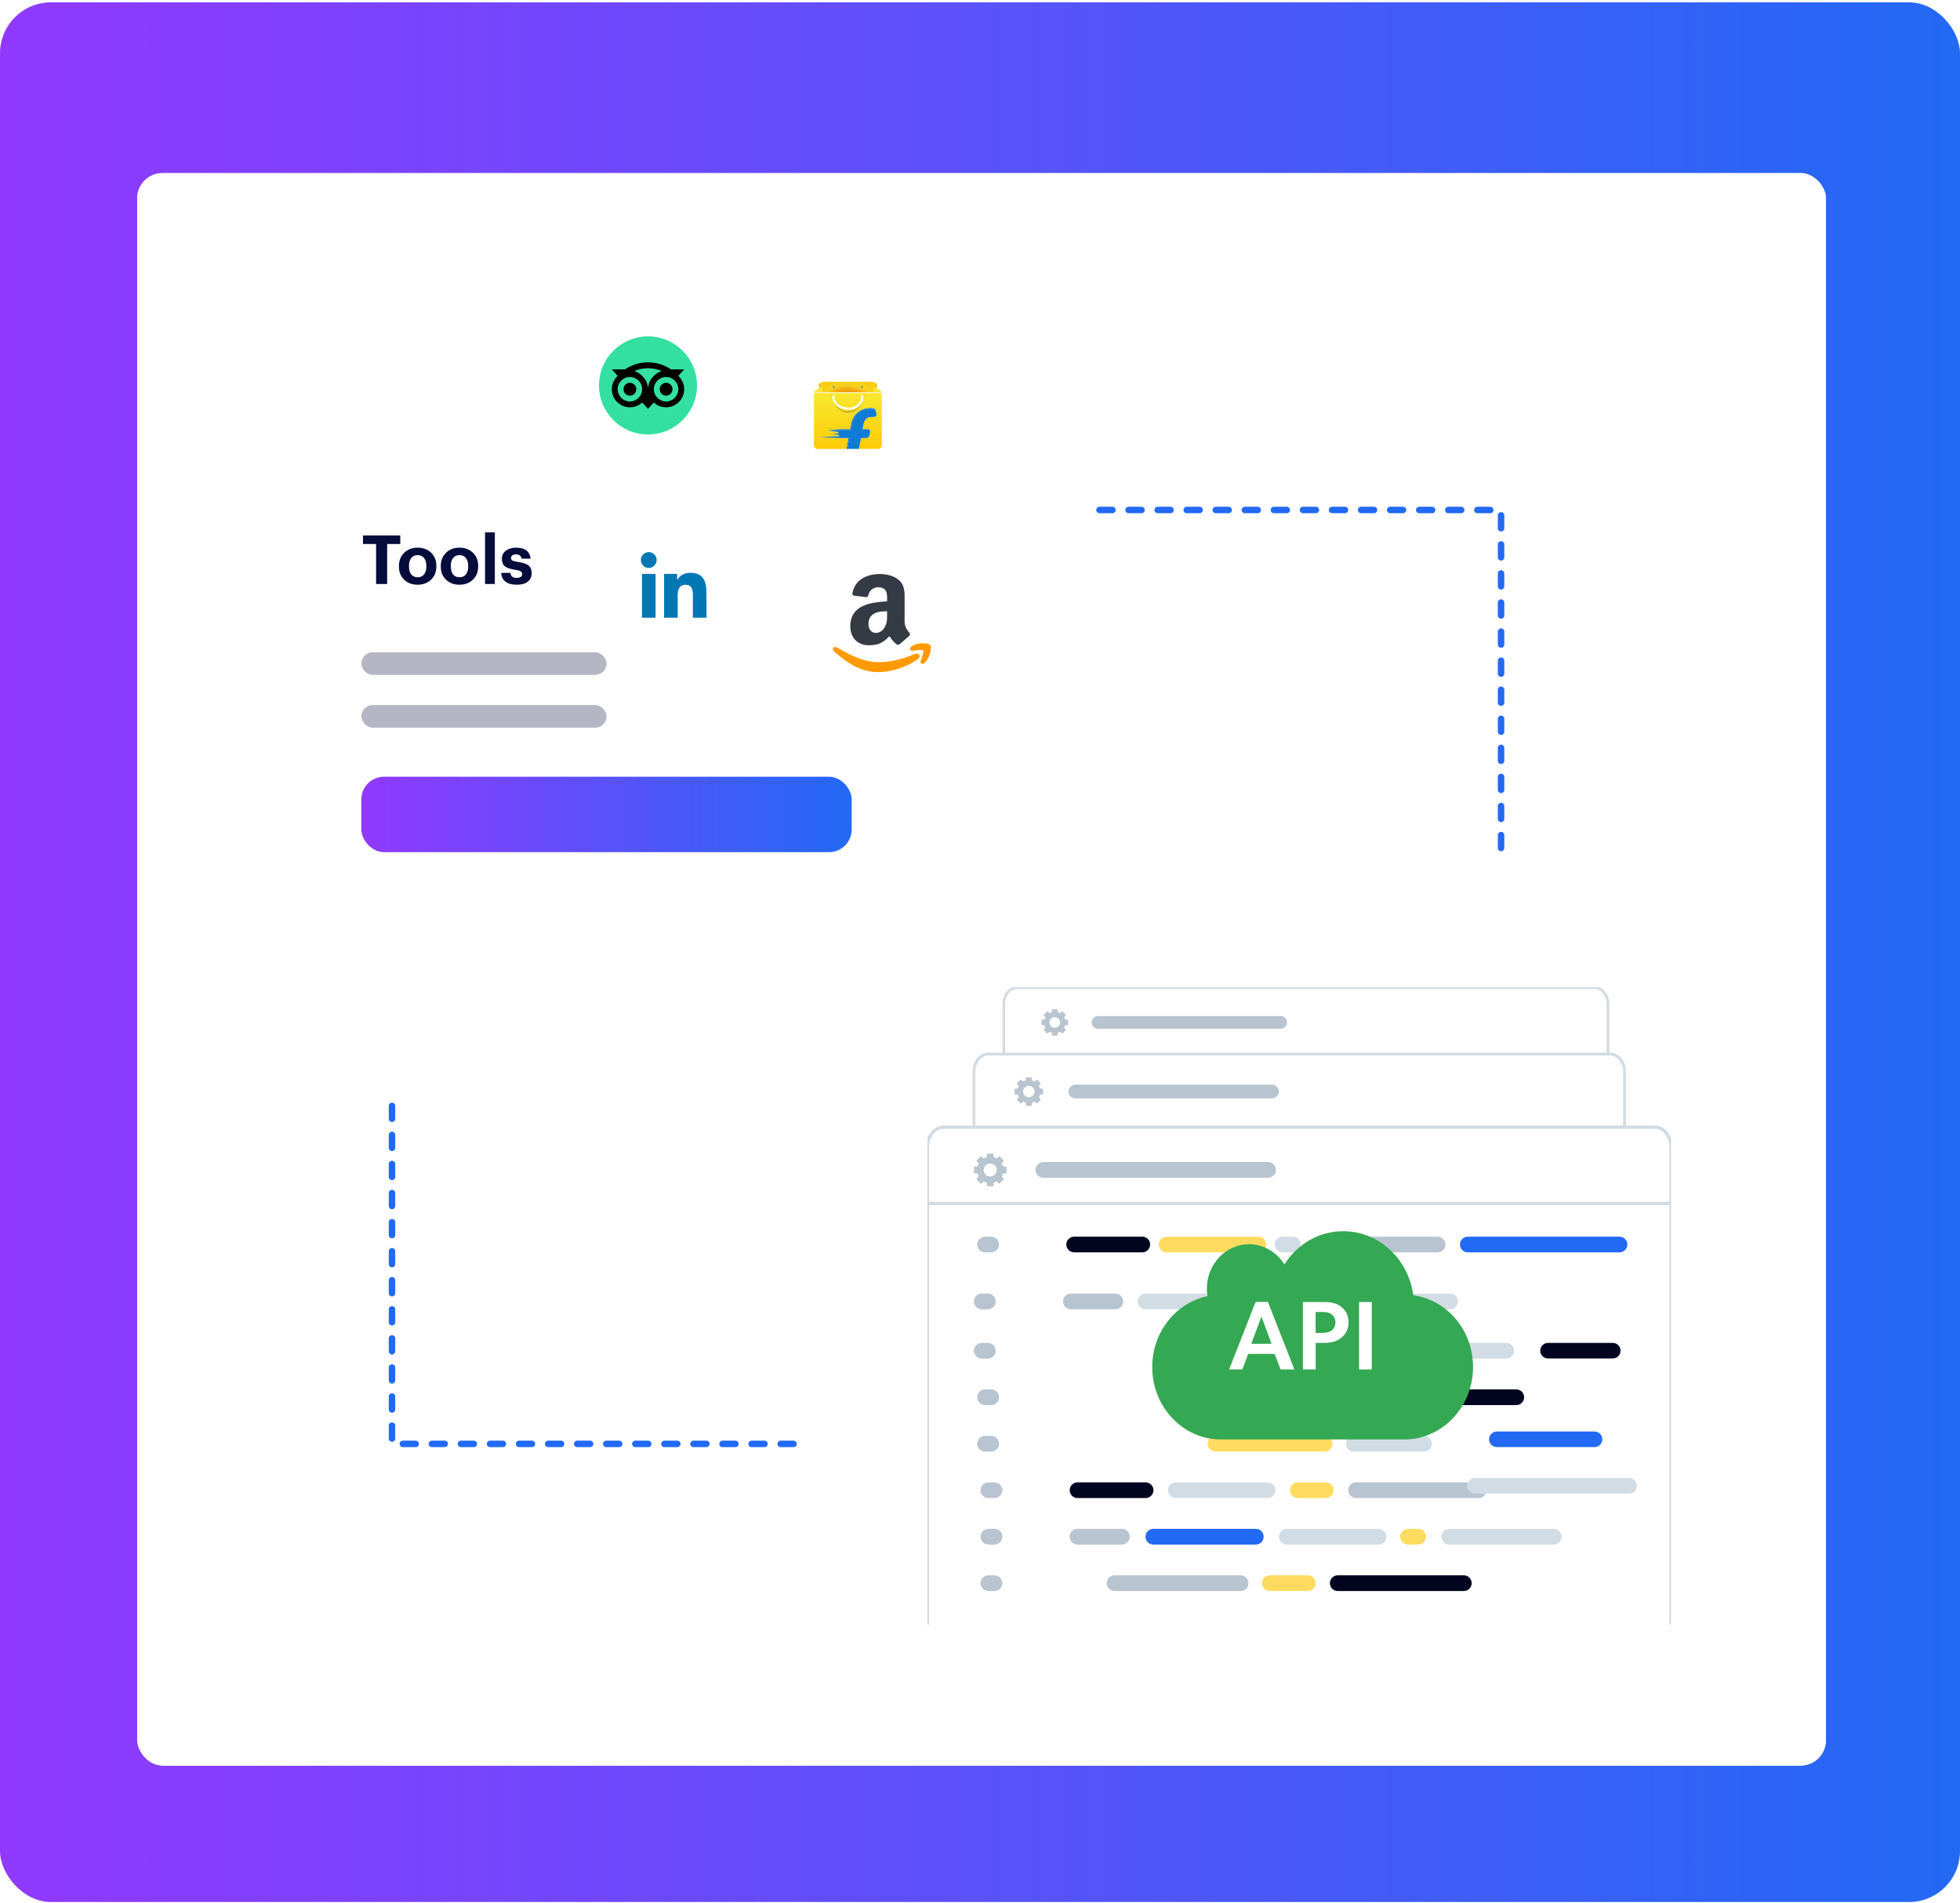 <svg width="615" height="597" viewBox="0 0 615 597" fill="none" xmlns="http://www.w3.org/2000/svg">
<rect y="0.735" width="615" height="596" rx="16" fill="url(#paint0_linear_323_119)"/>
<g clip-path="url(#clip0_323_119)">
<g filter="url(#filter0_d_323_119)">
<rect x="43" y="44" width="530" height="510" rx="8" fill="white"/>
</g>
<g filter="url(#filter1_d_323_119)">
<path d="M89.716 146.646C89.716 142.724 92.895 139.545 96.816 139.545H283.799C287.72 139.545 290.899 142.724 290.899 146.646V291.024H89.716V146.646Z" fill="white"/>
</g>
<path d="M118.008 183.214V170.667H113.896V167.983H125.591V170.667H121.48V183.214H118.008Z" fill="#060C3C"/>
<path d="M129.031 180.21C129.514 180.807 130.188 181.105 131.055 181.105C131.921 181.105 132.588 180.807 133.057 180.21C133.54 179.614 133.781 178.783 133.781 177.718V177.569C133.781 176.504 133.54 175.673 133.057 175.077C132.588 174.466 131.921 174.161 131.055 174.161C130.203 174.161 129.535 174.459 129.052 175.055C128.57 175.638 128.328 176.461 128.328 177.526V177.697C128.328 178.762 128.562 179.6 129.031 180.21ZM131.033 183.448C129.343 183.448 127.945 182.93 126.837 181.893C125.729 180.842 125.175 179.465 125.175 177.761V177.59C125.175 175.872 125.729 174.48 126.837 173.415C127.945 172.35 129.351 171.818 131.055 171.818C132.759 171.818 134.158 172.343 135.251 173.394C136.359 174.431 136.913 175.808 136.913 177.526V177.697C136.913 179.429 136.359 180.821 135.251 181.872C134.143 182.923 132.738 183.448 131.033 183.448Z" fill="#060C3C"/>
<path d="M142.157 180.21C142.64 180.807 143.315 181.105 144.181 181.105C145.047 181.105 145.715 180.807 146.183 180.21C146.666 179.614 146.908 178.783 146.908 177.718V177.569C146.908 176.504 146.666 175.673 146.183 175.077C145.715 174.466 145.047 174.161 144.181 174.161C143.329 174.161 142.662 174.459 142.179 175.055C141.696 175.638 141.454 176.461 141.454 177.526V177.697C141.454 178.762 141.689 179.6 142.157 180.21ZM144.16 183.448C142.47 183.448 141.071 182.93 139.963 181.893C138.856 180.842 138.302 179.465 138.302 177.761V177.59C138.302 175.872 138.856 174.48 139.963 173.415C141.071 172.35 142.477 171.818 144.181 171.818C145.885 171.818 147.284 172.343 148.378 173.394C149.485 174.431 150.039 175.808 150.039 177.526V177.697C150.039 179.429 149.485 180.821 148.378 181.872C147.27 182.923 145.864 183.448 144.16 183.448Z" fill="#060C3C"/>
<path d="M152.195 183.214V167.025H155.263V183.214H152.195Z" fill="#060C3C"/>
<path d="M162.128 183.448C160.622 183.448 159.451 183.129 158.613 182.49C157.775 181.851 157.328 180.928 157.271 179.721H160.146C160.217 180.246 160.402 180.644 160.7 180.913C160.999 181.169 161.467 181.297 162.106 181.297C163.271 181.297 163.853 180.892 163.853 180.083C163.853 179.713 163.683 179.429 163.342 179.231C163.001 179.032 162.419 178.876 161.595 178.762C160.09 178.535 159.025 178.165 158.4 177.654C157.789 177.143 157.484 176.355 157.484 175.29C157.484 174.182 157.91 173.33 158.762 172.734C159.628 172.123 160.672 171.818 161.893 171.818C164.705 171.818 166.239 172.968 166.494 175.268H163.661C163.491 174.374 162.909 173.926 161.915 173.926C161.417 173.926 161.027 174.033 160.743 174.246C160.473 174.459 160.338 174.736 160.338 175.077C160.338 175.432 160.487 175.694 160.786 175.865C161.098 176.035 161.666 176.177 162.49 176.291C163.995 176.504 165.088 176.859 165.77 177.356C166.466 177.853 166.814 178.663 166.814 179.784C166.814 180.977 166.402 181.886 165.578 182.511C164.769 183.136 163.619 183.448 162.128 183.448Z" fill="#060C3C"/>
<rect x="113.385" y="243.687" width="153.846" height="23.669" rx="7.101" fill="url(#paint1_linear_323_119)"/>
<rect x="113.385" y="204.634" width="76.923" height="7.101" rx="3.55" fill="#B4B6C4"/>
<rect x="113.385" y="221.202" width="76.923" height="7.101" rx="3.55" fill="#B4B6C4"/>
<g filter="url(#filter2_d_323_119)">
<rect x="173.74" y="91.024" width="59.172" height="59.172" rx="7.101" fill="white"/>
</g>
<path d="M203.326 136.309C211.823 136.309 218.711 129.421 218.711 120.924C218.711 112.427 211.823 105.539 203.326 105.539C194.829 105.539 187.941 112.427 187.941 120.924C187.941 129.421 194.829 136.309 203.326 136.309Z" fill="#34E0A1"/>
<path d="M212.828 117.923L214.685 115.903H210.568C208.507 114.495 206.018 113.675 203.326 113.675C200.638 113.675 198.156 114.497 196.098 115.903H191.971L193.827 117.923C192.689 118.961 191.976 120.456 191.976 122.117C191.976 125.251 194.517 127.791 197.65 127.791C199.139 127.791 200.495 127.217 201.507 126.278L203.326 128.259L205.145 126.28C206.157 127.219 207.512 127.791 209 127.791C212.134 127.791 214.678 125.251 214.678 122.117C214.68 120.455 213.966 118.959 212.828 117.923ZM197.652 125.957C195.531 125.957 193.812 124.238 193.812 122.117C193.812 119.996 195.531 118.277 197.652 118.277C199.773 118.277 201.492 119.996 201.492 122.117C201.492 124.238 199.773 125.957 197.652 125.957ZM203.328 122.005C203.328 119.478 201.49 117.309 199.065 116.382C200.376 115.834 201.815 115.53 203.326 115.53C204.837 115.53 206.278 115.834 207.589 116.382C205.165 117.311 203.328 119.478 203.328 122.005ZM209.002 125.957C206.881 125.957 205.162 124.238 205.162 122.117C205.162 119.996 206.881 118.277 209.002 118.277C211.123 118.277 212.842 119.996 212.842 122.117C212.842 124.238 211.123 125.957 209.002 125.957ZM209.002 120.102C207.89 120.102 206.989 121.003 206.989 122.115C206.989 123.227 207.89 124.128 209.002 124.128C210.114 124.128 211.015 123.227 211.015 122.115C211.015 121.005 210.114 120.102 209.002 120.102ZM199.665 122.117C199.665 123.229 198.764 124.13 197.652 124.13C196.54 124.13 195.639 123.229 195.639 122.117C195.639 121.005 196.54 120.104 197.652 120.104C198.764 120.102 199.665 121.005 199.665 122.117Z" fill="black"/>
<g filter="url(#filter3_d_323_119)">
<rect x="190.308" y="162.03" width="42.604" height="42.604" rx="7.101" fill="white"/>
</g>
<g clip-path="url(#clip1_323_119)">
<path d="M221.669 193.796V193.795H221.674V186.248C221.674 182.555 220.879 179.711 216.562 179.711C214.487 179.711 213.094 180.85 212.526 181.929H212.466V180.056H208.373V193.795H212.635V186.992C212.635 185.201 212.974 183.469 215.193 183.469C217.379 183.469 217.411 185.513 217.411 187.107V193.796H221.669Z" fill="#0077B5"/>
<path d="M201.434 180.056H205.701V193.796H201.434V180.056Z" fill="#0077B5"/>
<path d="M203.565 173.216C202.201 173.216 201.094 174.323 201.094 175.687C201.094 177.052 202.201 178.182 203.565 178.182C204.929 178.182 206.036 177.052 206.036 175.687C206.036 174.323 204.928 173.216 203.565 173.216V173.216Z" fill="#0077B5"/>
</g>
<g filter="url(#filter4_d_323_119)">
<rect x="244.745" y="109.959" width="41.42" height="41.42" rx="7.101" fill="white"/>
</g>
<g clip-path="url(#clip2_323_119)">
<path d="M276.684 123.401C276.675 123.371 276.666 123.341 276.654 123.312C269.58 123.315 262.509 123.312 255.438 123.315C255.42 123.335 255.408 123.356 255.405 123.383C255.405 128.868 255.405 134.351 255.402 139.836C255.447 140.129 255.608 140.394 255.823 140.594C255.832 140.597 255.853 140.6 255.862 140.603C255.973 140.72 256.131 140.777 256.28 140.83C256.391 140.824 256.498 140.872 256.609 140.86H265.388C265.471 140.857 265.558 140.872 265.638 140.839C265.641 140.827 265.644 140.806 265.647 140.795C265.65 140.78 265.653 140.747 265.656 140.729C265.844 139.678 266.027 138.624 266.227 137.573L266.244 137.438C265.432 137.435 264.617 137.438 263.805 137.435C263.608 137.429 263.405 137.435 263.208 137.411C262.87 137.396 262.53 137.408 262.192 137.376C261.774 137.376 261.359 137.337 260.941 137.337C260.613 137.304 260.281 137.316 259.95 137.301C259.735 137.274 259.514 137.286 259.296 137.277C258.941 137.238 258.579 137.265 258.224 137.226C257.848 137.229 257.472 137.196 257.095 137.187C257.098 137.184 257.101 137.173 257.101 137.17C257.227 137.173 257.349 137.164 257.475 137.161C257.752 137.125 258.033 137.149 258.311 137.11C258.6 137.11 258.887 137.071 259.177 137.071C259.433 137.035 259.693 137.056 259.95 137.02C260.252 137.02 260.547 136.981 260.849 136.978C261.097 136.946 261.347 136.963 261.595 136.931C261.885 136.934 262.172 136.889 262.461 136.892C262.745 136.859 263.035 136.868 263.318 136.838C263.291 136.728 263.27 136.617 263.247 136.507C263.226 136.438 263.142 136.453 263.088 136.444C262.44 136.351 261.795 136.259 261.15 136.169C261.192 136.136 261.249 136.151 261.297 136.145C261.798 136.107 262.297 136.062 262.799 136.026C262.912 136.02 263.023 135.999 263.136 135.996C263.085 135.841 263.055 135.671 262.987 135.527C261.915 135.363 260.843 135.217 259.774 135.041C260.052 134.996 260.332 134.975 260.61 134.945L260.634 134.936C261.521 134.843 262.41 134.739 263.297 134.652C264.423 134.646 265.546 134.649 266.671 134.652C266.707 134.646 266.77 134.664 266.776 134.614C266.869 134.13 266.958 133.646 267.051 133.162C267.179 132.49 267.382 131.828 267.696 131.215C268.188 130.23 268.968 129.394 269.917 128.839C270.804 128.319 271.831 128.068 272.852 128.02C273.184 127.991 273.518 128 273.847 128.041C274.062 128.092 274.283 128.152 274.453 128.298C274.593 128.412 274.677 128.579 274.74 128.746C274.877 129.143 274.955 129.555 275.02 129.97C275.023 130.138 275.053 130.326 274.964 130.478C274.88 130.627 274.713 130.699 274.555 130.744C273.978 130.893 273.375 130.753 272.799 130.893C272.324 130.994 271.882 131.257 271.58 131.636C271.225 132.078 271.037 132.628 270.932 133.177C270.852 133.667 270.75 134.157 270.67 134.649C271.237 134.652 271.807 134.646 272.378 134.652C272.605 134.652 272.838 134.778 272.93 134.993C273.05 135.267 273.023 135.578 272.984 135.868C272.936 136.193 272.858 136.516 272.712 136.814C272.59 137.068 272.387 137.301 272.109 137.39C271.966 137.447 271.81 137.435 271.658 137.435C271.156 137.435 270.655 137.441 270.153 137.435C270.073 137.803 270.019 138.179 269.947 138.552C269.816 139.278 269.687 140.006 269.556 140.735C269.553 140.759 269.55 140.809 269.55 140.836C269.786 140.848 270.022 140.836 270.258 140.842C272.007 140.842 273.76 140.839 275.513 140.842C275.701 140.848 275.892 140.803 276.056 140.711C276.155 140.675 276.215 140.588 276.301 140.541C276.385 140.493 276.409 140.394 276.48 140.332C276.558 140.194 276.639 140.051 276.645 139.89C276.654 139.89 276.678 139.887 276.689 139.884C276.681 134.39 276.689 128.895 276.684 123.401Z" fill="url(#paint2_linear_323_119)" stroke="#FCD109" stroke-width="0.003"/>
<path d="M258.189 119.788C258.443 119.708 258.709 119.761 258.968 119.743C263.844 119.746 268.721 119.743 273.597 119.743C273.886 119.731 274.14 119.896 274.409 119.979C274.624 120.066 274.848 120.135 275.063 120.227C275.108 120.245 275.14 120.284 275.173 120.317C275.17 120.711 275.173 121.108 275.173 121.505C275.176 121.61 275.158 121.717 275.194 121.819C275.257 121.828 275.29 121.875 275.332 121.914C275.529 122.004 275.696 122.15 275.875 122.27C276.144 122.461 276.43 122.628 276.693 122.825C276.705 122.903 276.696 122.983 276.672 123.055C276.645 123.138 276.663 123.228 276.654 123.312C269.581 123.315 262.51 123.312 255.439 123.315C255.424 123.216 255.451 123.118 255.409 123.025C255.403 122.947 255.376 122.846 255.451 122.792C255.749 122.583 256.066 122.395 256.359 122.174C256.541 122.058 256.717 121.938 256.893 121.819C256.929 121.759 256.917 121.684 256.917 121.619C256.917 121.186 256.917 120.753 256.92 120.32C257.021 120.188 257.198 120.173 257.338 120.108C257.622 120 257.908 119.896 258.189 119.788ZM258.207 119.839C257.825 119.985 257.439 120.126 257.057 120.272C257.007 120.281 256.98 120.326 256.953 120.365C256.956 120.388 256.959 120.43 256.959 120.454C256.956 120.812 256.959 121.171 256.956 121.529C256.959 121.619 256.947 121.708 256.98 121.789C256.941 121.828 256.899 121.866 256.851 121.896C256.418 122.177 256 122.482 255.567 122.759C255.493 122.804 255.409 122.864 255.433 122.962C255.418 123.016 255.445 123.061 255.502 123.046C256.439 123.04 257.374 123.052 258.311 123.037C259.706 123.037 261.097 123.04 262.492 123.037L262.513 123.028C262.575 123.043 262.638 123.037 262.704 123.037C265.23 123.037 267.756 123.04 270.285 123.037C271.08 123.04 271.877 123.037 272.674 123.037C273.988 123.037 275.305 123.049 276.619 123.043C276.657 123.034 276.669 123.007 276.654 122.959C276.651 122.912 276.669 122.846 276.619 122.816C276.41 122.717 276.23 122.565 276.03 122.446C275.959 122.386 275.866 122.353 275.812 122.273C275.606 122.156 275.415 122.013 275.212 121.884C275.173 121.86 275.143 121.822 275.111 121.789C275.129 121.726 275.134 121.657 275.134 121.592C275.132 121.213 275.134 120.833 275.132 120.454C275.14 120.394 275.137 120.326 275.084 120.287C274.725 120.158 274.37 120.021 274.015 119.89C273.904 119.836 273.782 119.806 273.662 119.788H258.401C258.335 119.791 258.273 119.824 258.207 119.839Z" fill="#F8F3B5" stroke="#F8F3B5" stroke-width="0.003"/>
<path d="M256.958 120.454C257.221 120.565 257.502 120.627 257.767 120.735C257.911 120.792 257.955 120.947 258.018 121.072C257.955 121.135 257.881 121.186 257.806 121.233C257.531 121.419 257.251 121.598 256.979 121.789C256.946 121.708 256.958 121.619 256.955 121.529C256.958 121.171 256.955 120.812 256.958 120.454ZM274.322 120.735C274.587 120.63 274.865 120.559 275.131 120.454C275.134 120.833 275.131 121.213 275.134 121.592C275.134 121.657 275.128 121.726 275.11 121.789C274.877 121.628 274.641 121.475 274.408 121.317C274.295 121.233 274.169 121.171 274.068 121.069C274.131 120.944 274.178 120.792 274.322 120.735Z" fill="#F7B402" stroke="#F7B402" stroke-width="0.003"/>
<path d="M261.515 120.857C261.843 120.78 262.211 121.072 262.184 121.416C262.187 121.753 261.831 122.028 261.506 121.95C261.375 121.905 261.249 121.837 261.169 121.72C261.064 121.562 261.04 121.35 261.124 121.177C261.183 121.01 261.345 120.896 261.515 120.857ZM270.034 121.045C270.171 120.893 270.389 120.806 270.592 120.86C270.745 120.905 270.894 121.004 270.96 121.153C271.091 121.41 270.989 121.756 270.733 121.89C270.506 122.016 270.219 121.956 270.046 121.774C269.87 121.574 269.858 121.245 270.034 121.045Z" fill="#BDA727" stroke="#BDA727" stroke-width="0.003"/>
<path d="M257.806 121.234C257.88 121.186 257.955 121.135 258.018 121.072L258.039 121.093C258.06 121.248 258.045 121.407 258.051 121.562C258.042 122.028 258.06 122.497 258.039 122.962C257.17 122.962 256.301 122.956 255.432 122.962C255.408 122.864 255.492 122.804 255.566 122.759C255.999 122.482 256.417 122.177 256.85 121.896C256.898 121.867 256.94 121.828 256.979 121.789C257.25 121.598 257.531 121.419 257.806 121.234ZM274.038 121.174C274.038 121.135 274.047 121.102 274.067 121.069C274.169 121.171 274.294 121.234 274.408 121.317C274.641 121.475 274.877 121.628 275.11 121.789C275.142 121.822 275.172 121.861 275.211 121.885C275.414 122.013 275.605 122.156 275.811 122.273C275.865 122.353 275.958 122.386 276.029 122.446C276.229 122.565 276.408 122.718 276.618 122.816C276.668 122.846 276.65 122.912 276.653 122.959C275.784 122.962 274.918 122.956 274.05 122.962C274.035 122.843 274.044 122.724 274.041 122.607C274.041 122.129 274.035 121.652 274.038 121.174Z" fill="#F7E62D" stroke="#F7E62D" stroke-width="0.003"/>
<path d="M276.653 122.959C275.784 122.962 274.918 122.956 274.049 122.962C274.035 122.843 274.044 122.724 274.041 122.607C274.041 122.129 274.035 121.652 274.038 121.174C274.038 121.135 274.046 121.102 274.067 121.069C274.13 120.944 274.178 120.792 274.321 120.735C274.587 120.63 274.865 120.559 275.13 120.454C275.139 120.394 275.136 120.326 275.083 120.287C274.724 120.159 274.369 120.021 274.014 119.89C273.903 119.836 273.781 119.806 273.661 119.788H258.4C258.334 119.791 258.271 119.824 258.206 119.839C257.824 119.985 257.438 120.126 257.056 120.272C257.005 120.281 256.979 120.326 256.952 120.365C256.955 120.389 256.958 120.43 256.958 120.454C257.22 120.565 257.501 120.627 257.767 120.735C257.91 120.792 257.955 120.947 258.018 121.072L258.039 121.093C258.059 121.248 258.045 121.407 258.051 121.562C258.042 122.028 258.059 122.497 258.039 122.962C257.17 122.962 256.301 122.956 255.432 122.962C255.417 123.016 255.444 123.061 255.5 123.046C256.438 123.04 257.373 123.052 258.31 123.037C259.705 123.037 261.096 123.04 262.491 123.037L262.512 123.028C262.574 123.043 262.637 123.037 262.703 123.037C265.229 123.037 267.755 123.04 270.284 123.037C271.078 123.04 271.876 123.037 272.673 123.037C273.987 123.037 275.304 123.049 276.617 123.043C276.656 123.034 276.668 123.007 276.653 122.959ZM261.123 121.177C261.183 121.01 261.344 120.896 261.514 120.857C261.843 120.78 262.21 121.072 262.183 121.416C262.186 121.753 261.831 122.028 261.505 121.95C261.374 121.905 261.249 121.837 261.168 121.72C261.063 121.562 261.039 121.35 261.123 121.177ZM270.033 121.045C270.171 120.893 270.389 120.807 270.592 120.86C270.744 120.905 270.893 121.004 270.959 121.153C271.09 121.41 270.989 121.756 270.732 121.89C270.505 122.016 270.218 121.956 270.045 121.774C269.869 121.574 269.857 121.245 270.033 121.045Z" fill="url(#paint3_radial_323_119)" stroke="#FCD109" stroke-width="0.003"/>
<path d="M270.794 124.271C270.835 124.28 270.576 124.022 270.627 124.01C270.675 124.016 270.856 123.875 271.075 123.99C271.294 124.105 271.239 124.373 271.214 124.473C271.185 124.591 271.109 124.667 271.05 124.727C271.017 124.753 270.943 124.795 270.898 124.792C270.925 124.646 270.838 124.622 270.832 124.473L270.794 124.271Z" fill="url(#paint4_linear_323_119)" stroke="#FCD109" stroke-width="0.003"/>
<path d="M261.25 124.433C261.244 124.583 261.157 124.607 261.184 124.753C261.139 124.756 261.066 124.714 261.033 124.687C260.973 124.627 260.898 124.552 260.868 124.433C260.844 124.334 260.789 124.066 261.008 123.951C261.227 123.836 261.408 123.977 261.456 123.971C261.507 123.983 261.247 124.241 261.289 124.232L261.25 124.433Z" fill="url(#paint5_linear_323_119)" stroke="#FCD109" stroke-width="0.003"/>
<path d="M270.404 126.184C270.449 126.145 270.478 126.145 270.538 126.145C270.18 126.921 269.762 127.698 269.133 128.302C269.066 128.362 268.995 128.418 268.921 128.469C268.849 128.521 268.778 128.571 268.708 128.621C268.639 128.669 268.571 128.717 268.505 128.767C268.334 128.859 268.185 128.988 267.997 129.044C267.654 129.209 267.283 129.319 266.91 129.397C266.764 129.421 266.615 129.456 266.465 129.459C266.28 129.513 266.083 129.474 265.895 129.486C265.79 129.504 265.698 129.445 265.596 129.456C265.508 129.444 265.42 129.429 265.333 129.412C265.244 129.393 265.156 129.373 265.069 129.349C263.7 128.922 262.357 127.877 261.965 126.463C261.947 126.368 261.938 126.272 261.938 126.175C261.98 126.258 262.024 126.341 262.068 126.423C262.625 127.638 263.73 128.593 265.035 128.881C265.141 128.93 265.256 128.913 265.357 128.955C265.45 128.955 265.54 128.952 265.629 128.981C265.937 128.987 266.244 128.984 266.552 128.984C266.594 128.987 266.632 128.966 266.674 128.958C267.187 128.94 267.689 128.8 268.157 128.588C268.25 128.546 268.343 128.501 268.433 128.453C268.512 128.411 268.59 128.366 268.665 128.317C268.739 128.27 268.811 128.219 268.881 128.165C269.433 127.727 269.911 127.16 270.236 126.508C270.297 126.391 270.354 126.282 270.404 126.184Z" fill="#BDA727" stroke="#BDA727" stroke-width="0.003"/>
<path d="M269.917 128.839C270.804 128.319 271.831 128.068 272.852 128.021C273.183 127.991 273.518 128 273.846 128.041C274.061 128.092 274.282 128.152 274.452 128.298C274.366 128.304 274.282 128.265 274.196 128.253C273.951 128.206 273.697 128.224 273.449 128.218C272.73 128.218 272.004 128.274 271.308 128.471C270.944 128.582 270.58 128.71 270.248 128.901C269.675 129.218 269.158 129.636 268.74 130.138C267.994 130.995 267.555 132.081 267.343 133.189C267.241 133.783 267.125 134.375 267.032 134.972C266.883 134.987 266.731 134.978 266.581 134.978C265.924 134.975 265.268 134.972 264.611 134.966C264.47 134.972 264.333 134.939 264.193 134.948C262.998 134.954 261.804 134.945 260.609 134.945L260.633 134.936C261.52 134.844 262.41 134.739 263.297 134.652C264.422 134.646 265.545 134.649 266.671 134.652C266.707 134.646 266.769 134.664 266.775 134.614C266.868 134.13 266.958 133.646 267.05 133.162C267.179 132.491 267.382 131.828 267.695 131.216C268.188 130.23 268.967 129.394 269.917 128.839Z" fill="#0D69B3" stroke="#0D69B3" stroke-width="0.003"/>
<path d="M271.309 128.472C272.005 128.275 272.73 128.218 273.45 128.218C273.698 128.224 273.952 128.206 274.196 128.254C274.283 128.266 274.367 128.304 274.453 128.298C274.594 128.412 274.677 128.579 274.74 128.746C274.877 129.143 274.955 129.555 275.021 129.971C275.024 130.138 275.053 130.326 274.964 130.478C274.88 130.627 274.713 130.699 274.555 130.744C273.979 130.893 273.375 130.753 272.799 130.893C272.324 130.995 271.882 131.258 271.581 131.637C271.225 132.079 271.037 132.628 270.933 133.178C270.852 133.667 270.751 134.157 270.67 134.65C270.634 134.76 270.613 134.88 270.592 134.996C271.157 135.005 271.721 134.996 272.285 135.002C272.5 134.996 272.715 135.008 272.93 134.993C273.05 135.268 273.023 135.578 272.984 135.868C272.936 136.193 272.859 136.516 272.712 136.814C272.59 137.068 272.387 137.301 272.109 137.391C271.966 137.447 271.811 137.436 271.658 137.436C271.157 137.436 270.655 137.442 270.153 137.436C270.073 137.803 270.019 138.179 269.947 138.552C269.816 139.278 269.688 140.006 269.556 140.735C269.553 140.759 269.55 140.81 269.55 140.837V140.84C268.245 140.84 266.944 140.843 265.639 140.84C265.642 140.828 265.645 140.807 265.648 140.795C265.651 140.78 265.654 140.747 265.657 140.729C265.66 140.753 265.663 140.798 265.666 140.819C265.746 140.828 265.892 140.869 265.913 140.753C266.116 139.654 266.305 138.549 266.514 137.45C266.433 137.433 266.349 137.433 266.266 137.447C266.254 137.489 266.242 137.531 266.227 137.573L266.245 137.439C265.433 137.436 264.617 137.439 263.805 137.436C263.608 137.43 263.405 137.436 263.208 137.412C262.871 137.397 262.53 137.409 262.193 137.376C261.775 137.376 261.36 137.337 260.942 137.337C260.613 137.304 260.282 137.316 259.95 137.301C259.735 137.274 259.514 137.286 259.296 137.277C258.941 137.238 258.58 137.265 258.224 137.227C257.848 137.23 257.472 137.197 257.096 137.188C257.099 137.185 257.102 137.173 257.102 137.17C257.227 137.173 257.35 137.164 257.475 137.161C257.753 137.125 258.033 137.149 258.311 137.11C258.601 137.11 258.887 137.071 259.177 137.071C259.434 137.035 259.694 137.056 259.95 137.02C260.252 137.02 260.548 136.982 260.849 136.979C261.097 136.946 261.348 136.964 261.596 136.931C261.885 136.934 262.172 136.889 262.462 136.892C262.745 136.859 263.035 136.868 263.319 136.838C263.292 136.728 263.271 136.617 263.247 136.507C263.226 136.438 263.142 136.453 263.089 136.444C262.441 136.352 261.796 136.259 261.151 136.169C261.192 136.137 261.249 136.152 261.297 136.146C261.799 136.107 262.297 136.062 262.799 136.026C262.912 136.02 263.023 135.999 263.136 135.996C263.086 135.841 263.056 135.671 262.987 135.527C261.915 135.363 260.843 135.217 259.774 135.041C260.052 134.996 260.333 134.975 260.61 134.945C261.805 134.945 262.999 134.954 264.193 134.948C264.334 134.939 264.471 134.972 264.611 134.966C265.268 134.972 265.925 134.975 266.582 134.978C266.732 134.978 266.884 134.987 267.033 134.972C267.126 134.375 267.242 133.784 267.344 133.189C267.556 132.082 267.995 130.995 268.741 130.138C269.159 129.636 269.676 129.218 270.249 128.902C270.58 128.71 270.945 128.582 271.309 128.472Z" fill="#107BD4" stroke="#107BD4" stroke-width="0.003"/>
<path d="M270.67 134.649C271.237 134.652 271.807 134.646 272.378 134.652C272.605 134.652 272.838 134.778 272.93 134.993C272.715 135.008 272.5 134.996 272.285 135.002C271.721 134.996 271.156 135.005 270.592 134.996C270.613 134.879 270.634 134.76 270.67 134.649ZM266.265 137.447C266.349 137.432 266.433 137.432 266.513 137.45C266.304 138.549 266.116 139.654 265.913 140.753C265.892 140.869 265.746 140.827 265.665 140.818C265.662 140.798 265.659 140.753 265.656 140.729C265.844 139.678 266.027 138.624 266.227 137.573C266.242 137.531 266.253 137.489 266.265 137.447Z" fill="#0D69B3" stroke="#0D69B3" stroke-width="0.003"/>
<path d="M270.931 124.355C270.907 124.31 270.904 124.256 270.904 124.206L270.88 124.209C270.844 124.077 270.734 123.952 270.591 123.946C270.483 123.937 270.349 123.94 270.286 124.041C270.167 124.203 270.223 124.409 270.217 124.591C270.217 124.603 270.22 124.624 270.22 124.636C270.22 124.758 270.205 124.878 270.185 124.997C270.167 125.033 270.158 125.072 270.158 125.113C270.107 125.394 270.005 125.672 269.868 125.926C269.841 125.961 269.82 126 269.811 126.042C269.722 126.197 269.614 126.341 269.504 126.484C269.486 126.499 269.471 126.517 269.456 126.535C269.378 126.63 269.295 126.711 269.208 126.795C269.187 126.806 269.172 126.821 269.154 126.833C269.053 126.932 268.939 127.024 268.817 127.099C268.802 127.108 268.787 127.12 268.769 127.132C268.005 127.637 267.076 127.846 266.171 127.855C265.404 127.878 264.631 127.714 263.938 127.383C263.926 127.377 263.896 127.365 263.884 127.359C263.768 127.296 263.648 127.242 263.541 127.165C263.517 127.153 263.493 127.138 263.466 127.126C263.356 127.06 263.251 126.989 263.153 126.905C263.12 126.875 263.084 126.851 263.048 126.824C262.941 126.738 262.83 126.645 262.738 126.541C262.714 126.514 262.69 126.49 262.666 126.466C262.34 126.129 262.087 125.717 261.952 125.269C261.824 124.913 261.842 124.525 261.827 124.152C261.719 123.988 261.492 123.895 261.313 123.997C261.239 124.05 261.23 124.149 261.173 124.218C261.08 125.203 261.501 126.185 262.173 126.896C262.173 126.92 262.185 126.935 262.206 126.944C262.325 127.054 262.442 127.168 262.561 127.275C262.582 127.296 262.606 127.317 262.633 127.335C262.752 127.434 262.881 127.523 263.006 127.616C263.03 127.634 263.054 127.649 263.081 127.663C263.245 127.759 263.4 127.872 263.577 127.938C263.589 127.947 263.609 127.962 263.621 127.968C264.189 128.24 264.801 128.425 265.428 128.485C265.497 128.485 265.565 128.491 265.634 128.505C265.933 128.523 266.231 128.514 266.53 128.508C267.452 128.428 268.405 128.204 269.175 127.66L269.184 127.672C269.208 127.652 269.229 127.634 269.253 127.616C269.375 127.526 269.495 127.431 269.614 127.332C269.641 127.311 269.671 127.287 269.698 127.26C269.829 127.117 269.982 126.986 270.092 126.821L270.11 126.83C270.119 126.815 270.134 126.786 270.143 126.771C270.244 126.633 270.337 126.49 270.426 126.347C270.432 126.338 270.447 126.323 270.453 126.314L270.441 126.302C270.45 126.29 270.471 126.266 270.48 126.254C270.644 125.92 270.791 125.57 270.842 125.2C270.862 125.191 270.874 125.173 270.874 125.152C270.877 125.033 270.919 124.919 270.907 124.8C270.934 124.654 270.937 124.504 270.931 124.355Z" fill="white" stroke="white" stroke-width="0.003"/>
<mask id="mask0_323_119" style="mask-type:luminance" maskUnits="userSpaceOnUse" x="261" y="123" width="10" height="6">
<path d="M270.93 124.355C270.906 124.31 270.903 124.257 270.903 124.206L270.879 124.209C270.844 124.078 270.733 123.952 270.59 123.946C270.482 123.937 270.348 123.94 270.285 124.042C270.166 124.203 270.222 124.409 270.216 124.591C270.216 124.603 270.219 124.624 270.219 124.636C270.219 124.758 270.205 124.878 270.184 124.997C270.166 125.033 270.157 125.072 270.157 125.114C270.106 125.394 270.004 125.672 269.867 125.926C269.84 125.962 269.819 126 269.81 126.042C269.721 126.198 269.613 126.341 269.503 126.484C269.485 126.499 269.47 126.517 269.455 126.535C269.377 126.631 269.294 126.711 269.207 126.795C269.186 126.807 269.171 126.822 269.153 126.834C269.052 126.932 268.938 127.025 268.816 127.099C268.801 127.108 268.786 127.12 268.768 127.132C268.004 127.637 267.075 127.846 266.17 127.855C265.403 127.879 264.63 127.714 263.937 127.383C263.925 127.377 263.895 127.365 263.883 127.359C263.767 127.296 263.647 127.243 263.54 127.165C263.516 127.153 263.492 127.138 263.465 127.126C263.355 127.061 263.25 126.989 263.152 126.905C263.119 126.875 263.083 126.852 263.047 126.825C262.94 126.738 262.829 126.645 262.737 126.541C262.713 126.514 262.689 126.49 262.665 126.466C262.339 126.129 262.086 125.717 261.951 125.269C261.823 124.914 261.841 124.525 261.826 124.152C261.718 123.988 261.491 123.895 261.312 123.997C261.238 124.051 261.229 124.149 261.172 124.218C261.079 125.203 261.5 126.186 262.172 126.896C262.172 126.92 262.184 126.935 262.205 126.944C262.324 127.055 262.441 127.168 262.56 127.276C262.581 127.296 262.605 127.317 262.632 127.335C262.751 127.434 262.88 127.523 263.005 127.616C263.029 127.634 263.053 127.649 263.08 127.664C263.244 127.759 263.399 127.873 263.576 127.938C263.588 127.947 263.608 127.962 263.62 127.968C264.188 128.24 264.8 128.425 265.427 128.485C265.496 128.485 265.564 128.491 265.633 128.506C265.932 128.524 266.23 128.515 266.529 128.509C267.451 128.428 268.404 128.204 269.174 127.661L269.183 127.673C269.207 127.652 269.228 127.634 269.252 127.616C269.374 127.526 269.494 127.431 269.613 127.332C269.64 127.311 269.67 127.287 269.697 127.261C269.828 127.117 269.981 126.986 270.091 126.822L270.109 126.831C270.118 126.816 270.133 126.786 270.142 126.771C270.243 126.634 270.336 126.49 270.425 126.347C270.431 126.338 270.446 126.323 270.452 126.314L270.44 126.302C270.449 126.29 270.47 126.266 270.479 126.254C270.643 125.92 270.79 125.571 270.841 125.2C270.861 125.191 270.873 125.173 270.873 125.152C270.876 125.033 270.918 124.92 270.906 124.8C270.933 124.654 270.936 124.505 270.93 124.355Z" fill="white"/>
</mask>
<g mask="url(#mask0_323_119)">
<path d="M260.942 124.255C261.185 124.33 261.741 124.14 261.898 124.314M261.082 124.991C261.314 124.91 261.811 124.719 262.017 124.832M261.32 125.728C261.433 125.764 261.654 125.567 261.763 125.509C261.927 125.423 262.094 125.358 262.276 125.33M261.679 126.504C261.794 126.34 261.933 126.203 262.1 126.086C262.265 125.971 262.718 125.662 262.913 125.768M262.017 127.061C262.149 126.957 262.202 126.772 262.34 126.663C262.506 126.53 262.762 126.506 262.933 126.424M262.58 127.474C262.619 127.186 262.912 126.837 263.192 126.862M263.013 127.877C263.16 127.863 263.285 127.532 263.386 127.42C263.535 127.252 263.69 127.2 263.889 127.141M263.869 128.236C263.859 128.027 264.075 127.428 264.326 127.459M264.506 128.435C264.495 128.188 264.623 127.445 264.924 127.42M265.162 128.833C265.105 128.488 265.109 127.988 265.381 127.738M265.979 128.913C265.948 128.625 265.662 128.043 265.979 127.818M266.855 128.714C266.718 128.555 266.639 127.931 266.695 127.758M267.691 128.574C267.585 128.383 267.455 128.203 267.415 127.981C267.391 127.849 267.433 127.66 267.412 127.559M268.387 128.276C268.159 128.126 268.096 127.577 268.168 127.34M269.064 127.977C268.902 127.628 268.729 127.358 268.726 126.962M269.721 127.34C269.469 127.17 269.147 126.862 269.184 126.524M270.418 126.803C270.034 126.717 269.574 126.374 269.343 126.066M270.736 126.146C270.46 126.086 269.546 125.73 269.602 125.369M271.035 125.449C270.65 125.308 270.089 125.181 269.781 124.911M271.234 124.812C270.991 124.833 270.643 124.715 270.396 124.672C270.122 124.625 269.868 124.533 269.601 124.473M270.995 124.195C270.527 124.223 270.087 124.063 269.661 123.916" stroke="#D1D1D1" stroke-width="0.06"/>
</g>
</g>
<g filter="url(#filter5_d_323_119)">
<rect x="247.112" y="165.581" width="59.172" height="59.172" rx="7.101" fill="white"/>
</g>
<g clip-path="url(#clip3_323_119)">
<path fill-rule="evenodd" clip-rule="evenodd" d="M277.597 196.737C277.12 197.687 276.305 198.299 275.422 198.505C275.288 198.505 275.084 198.572 274.879 198.572C273.386 198.572 272.504 197.417 272.504 195.72C272.504 193.544 273.793 192.527 275.422 192.049C276.305 191.846 277.325 191.777 278.343 191.777V192.593C278.343 194.156 278.411 195.377 277.597 196.737ZM278.343 188.655C277.461 188.722 276.44 188.79 275.422 188.923C273.861 189.129 272.3 189.401 271.011 190.013C268.499 191.032 266.8 193.205 266.8 196.397C266.8 200.407 269.379 202.443 272.641 202.443C273.727 202.443 274.609 202.306 275.422 202.105C276.715 201.696 277.799 200.949 279.089 199.589C279.836 200.608 280.042 201.086 281.331 202.172C281.67 202.306 282.01 202.306 282.28 202.105C283.096 201.424 284.524 200.201 285.269 199.522C285.609 199.25 285.542 198.842 285.336 198.505C284.59 197.553 283.841 196.737 283.841 194.903V188.789C283.841 186.208 284.048 183.83 282.146 182.065C280.585 180.641 278.14 180.096 276.238 180.096H275.422C271.961 180.297 268.296 181.792 267.478 186.072C267.342 186.617 267.751 186.82 268.023 186.886L271.825 187.363C272.232 187.294 272.437 186.954 272.504 186.617C272.842 185.122 274.065 184.375 275.422 184.237H275.695C276.511 184.237 277.394 184.577 277.868 185.258C278.411 186.072 278.343 187.16 278.343 188.112V188.655Z" fill="#343B45"/>
<path fill-rule="evenodd" clip-rule="evenodd" d="M292.078 203.138V203.137C292.064 202.816 291.996 202.572 291.863 202.369L291.848 202.35L291.832 202.329C291.696 202.181 291.566 202.125 291.425 202.063C291.004 201.9 290.39 201.813 289.652 201.812C289.122 201.812 288.538 201.863 287.95 201.992L287.948 201.951L287.356 202.149L287.345 202.154L287.011 202.263V202.277C286.628 202.435 286.266 202.639 285.931 202.883C285.725 203.037 285.555 203.242 285.545 203.555C285.545 203.647 285.565 203.737 285.604 203.82C285.643 203.903 285.699 203.977 285.77 204.036C285.846 204.097 285.935 204.142 286.03 204.167C286.125 204.193 286.224 204.199 286.321 204.184L286.35 204.183L286.372 204.179C286.662 204.118 287.084 204.076 287.577 204.008C288 203.96 288.449 203.926 288.838 203.926C289.113 203.924 289.361 203.944 289.53 203.98C289.604 203.993 289.674 204.017 289.741 204.05C289.754 204.106 289.759 204.164 289.757 204.221C289.761 204.547 289.623 205.151 289.433 205.741C289.248 206.331 289.024 206.923 288.876 207.316C288.837 207.411 288.817 207.512 288.816 207.615C288.813 207.772 288.878 207.964 289.015 208.091C289.15 208.217 289.323 208.268 289.468 208.268H289.475C289.692 208.266 289.877 208.179 290.036 208.054C291.538 206.704 292.06 204.547 292.082 203.332L292.078 203.138ZM287.626 205.01C287.468 205.009 287.311 205.045 287.168 205.113C287.004 205.178 286.835 205.254 286.676 205.322L286.443 205.419L286.139 205.541V205.544C282.838 206.884 279.37 207.669 276.16 207.738C276.042 207.741 275.923 207.741 275.809 207.741C270.761 207.745 266.644 205.403 262.49 203.095C262.355 203.022 262.205 202.982 262.051 202.979C261.864 202.979 261.673 203.05 261.533 203.18C261.463 203.246 261.408 203.327 261.37 203.415C261.332 203.504 261.312 203.6 261.313 203.696C261.311 203.947 261.446 204.179 261.636 204.329C265.535 207.716 269.808 210.861 275.556 210.865C275.668 210.865 275.782 210.861 275.896 210.86C279.552 210.778 283.686 209.542 286.896 207.526L286.915 207.513C287.346 207.256 287.759 206.971 288.151 206.659C288.397 206.476 288.568 206.19 288.568 205.893C288.557 205.366 288.109 205.01 287.626 205.01Z" fill="#FF9A00"/>
</g>
<g clip-path="url(#clip4_323_119)">
<path d="M499.973 309.86H319.526C317.003 309.86 314.958 312.344 314.958 315.409V439.727C314.958 442.791 317.003 445.276 319.526 445.276H499.973C502.496 445.276 504.541 442.791 504.541 439.727V315.409C504.541 312.344 502.496 309.86 499.973 309.86Z" fill="white"/>
<path d="M319.174 309.86H500.326C502.654 309.86 504.541 312.159 504.541 314.995V440.141C504.541 442.978 502.654 445.276 500.326 445.276H319.174C316.845 445.276 314.958 442.978 314.958 440.141V314.995C314.958 312.159 316.845 309.86 319.174 309.86Z" stroke="#D2DCE4" stroke-width="0.846"/>
<path d="M331.217 337.789H329.656C328.55 337.789 327.653 338.686 327.653 339.792C327.653 340.898 328.55 341.794 329.656 341.794H331.217C332.323 341.794 333.219 340.898 333.219 339.792C333.219 338.686 332.323 337.789 331.217 337.789Z" fill="#B8C4D0"/>
<path d="M369.737 337.789H352.379C351.273 337.789 350.377 338.686 350.377 339.792C350.377 340.898 351.273 341.794 352.379 341.794H369.737C370.843 341.794 371.739 340.898 371.739 339.792C371.739 338.686 370.843 337.789 369.737 337.789Z" fill="#010520"/>
<path d="M399.311 337.789H375.928C374.822 337.789 373.926 338.686 373.926 339.792C373.926 340.898 374.822 341.794 375.928 341.794H399.311C400.417 341.794 401.313 340.898 401.313 339.792C401.313 338.686 400.417 337.789 399.311 337.789Z" fill="#FFDC60"/>
<path d="M408.08 337.789H405.512C404.406 337.789 403.51 338.686 403.51 339.792C403.51 340.898 404.406 341.794 405.512 341.794H408.08C409.186 341.794 410.083 340.898 410.083 339.792C410.083 338.686 409.186 337.789 408.08 337.789Z" fill="#D2DCE4"/>
<path d="M445.017 337.789H415.626C414.519 337.789 413.623 338.686 413.623 339.792C413.623 340.898 414.519 341.794 415.626 341.794H445.017C446.123 341.794 447.019 340.898 447.019 339.792C447.019 338.686 446.123 337.789 445.017 337.789Z" fill="#B8C4D0"/>
<path d="M491.399 337.789H452.731C451.625 337.789 450.729 338.686 450.729 339.792C450.729 340.898 451.625 341.794 452.731 341.794H491.399C492.505 341.794 493.402 340.898 493.402 339.792C493.402 338.686 492.505 337.789 491.399 337.789Z" fill="#2269F4"/>
<path d="M332.064 400.419H330.502C329.396 400.419 328.5 401.316 328.5 402.422C328.5 403.527 329.396 404.424 330.502 404.424H332.064C333.17 404.424 334.066 403.527 334.066 402.422C334.066 401.316 333.17 400.419 332.064 400.419Z" fill="#B8C4D0"/>
<path d="M370.583 400.419H353.226C352.12 400.419 351.224 401.316 351.224 402.422C351.224 403.527 352.12 404.424 353.226 404.424H370.583C371.689 404.424 372.586 403.527 372.586 402.422C372.586 401.316 371.689 400.419 370.583 400.419Z" fill="#010520"/>
<path d="M401.683 400.419H378.3C377.194 400.419 376.298 401.316 376.298 402.422C376.298 403.527 377.194 404.424 378.3 404.424H401.683C402.788 404.424 403.685 403.527 403.685 402.422C403.685 401.316 402.788 400.419 401.683 400.419Z" fill="#D2DCE4"/>
<path d="M416.521 400.419H409.393C408.288 400.419 407.391 401.316 407.391 402.422C407.391 403.527 408.288 404.424 409.393 404.424H416.521C417.626 404.424 418.523 403.527 418.523 402.422C418.523 401.316 417.626 400.419 416.521 400.419Z" fill="#FFDC60"/>
<path d="M455.485 400.419H424.239C423.133 400.419 422.236 401.316 422.236 402.422C422.236 403.527 423.133 404.424 424.239 404.424H455.485C456.592 404.424 457.488 403.527 457.488 402.422C457.488 401.316 456.592 400.419 455.485 400.419Z" fill="#B8C4D0"/>
<path d="M429.956 412.269H406.573C405.467 412.269 404.57 413.165 404.57 414.271C404.57 415.376 405.467 416.273 406.573 416.273H429.956C431.061 416.273 431.957 415.376 431.957 414.271C431.957 413.165 431.061 412.269 429.956 412.269Z" fill="#D2DCE4"/>
<path d="M440.063 412.269H437.495C436.389 412.269 435.492 413.165 435.492 414.271C435.492 415.376 436.389 416.273 437.495 416.273H440.063C441.169 416.273 442.065 415.376 442.065 414.271C442.065 413.165 441.169 412.269 440.063 412.269Z" fill="#FFDC60"/>
<path d="M474.609 412.269H448.006C446.9 412.269 446.004 413.165 446.004 414.271C446.004 415.376 446.9 416.273 448.006 416.273H474.609C475.715 416.273 476.611 415.376 476.611 414.271C476.611 413.165 475.715 412.269 474.609 412.269Z" fill="#D2DCE4"/>
<path d="M332.064 412.269H330.502C329.396 412.269 328.5 413.165 328.5 414.271C328.5 415.376 329.396 416.273 330.502 416.273H332.064C333.17 416.273 334.066 415.376 334.066 414.271C334.066 413.165 333.17 412.269 332.064 412.269Z" fill="#B8C4D0"/>
<path d="M364.556 412.269H353.224C352.118 412.269 351.222 413.165 351.222 414.271C351.222 415.376 352.118 416.273 353.224 416.273H364.556C365.662 416.273 366.558 415.376 366.558 414.271C366.558 413.165 365.662 412.269 364.556 412.269Z" fill="#B8C4D0"/>
<path d="M398.68 412.269H372.559C371.453 412.269 370.557 413.165 370.557 414.271C370.557 415.376 371.453 416.273 372.559 416.273H398.68C399.786 416.273 400.683 415.376 400.683 414.271C400.683 413.165 399.786 412.269 398.68 412.269Z" fill="#2269F4"/>
<path d="M462.54 364.873H436.418C435.312 364.873 434.416 365.769 434.416 366.875C434.416 367.981 435.312 368.877 436.418 368.877H462.54C463.646 368.877 464.542 367.981 464.542 366.875C464.542 365.769 463.646 364.873 462.54 364.873Z" fill="#D2DCE4"/>
<path d="M330.37 364.873H328.809C327.703 364.873 326.807 365.769 326.807 366.875C326.807 367.981 327.703 368.877 328.809 368.877H330.37C331.476 368.877 332.373 367.981 332.373 366.875C332.373 365.769 331.476 364.873 330.37 364.873Z" fill="#B8C4D0"/>
<path d="M395.833 364.873H375.19C374.084 364.873 373.188 365.769 373.188 366.875C373.188 367.981 374.084 368.877 375.19 368.877H395.833C396.94 368.877 397.836 367.981 397.836 366.875C397.836 365.769 396.94 364.873 395.833 364.873Z" fill="#FFDC60"/>
<path d="M401.641 366.875C401.641 365.769 402.537 364.873 403.643 364.873H428.669C429.774 364.873 430.671 365.769 430.671 366.875C430.671 367.981 429.774 368.877 428.669 368.877H403.643C402.537 368.877 401.641 367.981 401.641 366.875Z" fill="#B8C4D0"/>
<path d="M331.217 376.722H329.656C328.55 376.722 327.653 377.618 327.653 378.724C327.653 379.83 328.55 380.726 329.656 380.726H331.217C332.323 380.726 333.219 379.83 333.219 378.724C333.219 377.618 332.323 376.722 331.217 376.722Z" fill="#B8C4D0"/>
<path d="M408.182 376.722H376.036C374.93 376.722 374.033 377.618 374.033 378.724C374.033 379.83 374.93 380.726 376.036 380.726H408.182C409.288 380.726 410.184 379.83 410.184 378.724C410.184 377.618 409.288 376.722 408.182 376.722Z" fill="#B8C4D0"/>
<path d="M425.315 376.722H415.626C414.519 376.722 413.623 377.618 413.623 378.724C413.623 379.83 414.519 380.726 415.626 380.726H425.315C426.421 380.726 427.317 379.83 427.317 378.724C427.317 377.618 426.421 376.722 425.315 376.722Z" fill="#FFDC60"/>
<path d="M465.082 376.722H432.936C431.83 376.722 430.934 377.618 430.934 378.724C430.934 379.83 431.83 380.726 432.936 380.726H465.082C466.188 380.726 467.085 379.83 467.085 378.724C467.085 377.618 466.188 376.722 465.082 376.722Z" fill="#010520"/>
<path d="M332.064 424.117H330.502C329.396 424.117 328.5 425.014 328.5 426.12C328.5 427.225 329.396 428.122 330.502 428.122H332.064C333.17 428.122 334.066 427.225 334.066 426.12C334.066 425.014 333.17 424.117 332.064 424.117Z" fill="#B8C4D0"/>
<path d="M394.81 424.117H362.663C361.558 424.117 360.661 425.014 360.661 426.12C360.661 427.225 361.558 428.122 362.663 428.122H394.81C395.916 428.122 396.812 427.225 396.812 426.12C396.812 425.014 395.916 424.117 394.81 424.117Z" fill="#B8C4D0"/>
<path d="M411.942 424.117H402.252C401.146 424.117 400.25 425.014 400.25 426.12C400.25 427.225 401.146 428.122 402.252 428.122H411.942C413.048 428.122 413.944 427.225 413.944 426.12C413.944 425.014 413.048 424.117 411.942 424.117Z" fill="#FFDC60"/>
<path d="M451.71 424.117H419.564C418.458 424.117 417.562 425.014 417.562 426.12C417.562 427.225 418.458 428.122 419.564 428.122H451.71C452.816 428.122 453.713 427.225 453.713 426.12C453.713 425.014 452.816 424.117 451.71 424.117Z" fill="#010520"/>
<path d="M331.217 388.571H329.656C328.55 388.571 327.653 389.467 327.653 390.573C327.653 391.678 328.55 392.576 329.656 392.576H331.217C332.323 392.576 333.219 391.678 333.219 390.573C333.219 389.467 332.323 388.571 331.217 388.571Z" fill="#B8C4D0"/>
<path d="M416.172 388.571H388.408C387.302 388.571 386.405 389.467 386.405 390.573C386.405 391.678 387.302 392.576 388.408 392.576H416.172C417.278 392.576 418.175 391.678 418.175 390.573C418.175 389.467 417.278 388.571 416.172 388.571Z" fill="#FFDC60"/>
<path d="M421.664 390.572C421.664 389.467 422.559 388.571 423.666 388.571H441.571C442.676 388.571 443.574 389.467 443.574 390.572C443.574 391.678 442.676 392.575 441.571 392.575H423.666C422.559 392.575 421.664 391.678 421.664 390.572Z" fill="#D2DCE4"/>
<path fill-rule="evenodd" clip-rule="evenodd" d="M334.21 319.917H334.872C335.01 319.917 335.121 320.029 335.121 320.166V321.411C335.121 321.549 335.01 321.66 334.872 321.66H334.21C334.134 321.947 334.021 322.218 333.876 322.469L334.344 322.937C334.441 323.034 334.441 323.192 334.344 323.289L333.464 324.17C333.366 324.267 333.209 324.267 333.112 324.17L332.643 323.701C332.393 323.846 332.121 323.96 331.835 324.036V324.698C331.835 324.836 331.724 324.947 331.586 324.947H330.342C330.204 324.947 330.093 324.836 330.093 324.698V324.036C329.806 323.96 329.535 323.846 329.285 323.701L328.816 324.17C328.719 324.267 328.562 324.267 328.464 324.17L327.584 323.289C327.487 323.192 327.487 323.034 327.584 322.937L328.052 322.469C327.907 322.218 327.794 321.947 327.718 321.66H327.056C326.918 321.66 326.807 321.549 326.807 321.411V320.166C326.807 320.029 326.918 319.917 327.056 319.917H327.718C327.794 319.631 327.907 319.36 328.052 319.109L327.584 318.641C327.487 318.543 327.487 318.386 327.584 318.289L328.464 317.408C328.562 317.311 328.719 317.311 328.816 317.408L329.285 317.877C329.535 317.732 329.806 317.618 330.093 317.542V316.879C330.093 316.742 330.204 316.63 330.342 316.63H331.586C331.724 316.63 331.835 316.742 331.835 316.879V317.541C332.121 317.618 332.393 317.732 332.643 317.877L333.112 317.408C333.209 317.311 333.366 317.311 333.464 317.408L334.344 318.289C334.441 318.386 334.441 318.543 334.344 318.641L333.875 319.109C334.02 319.36 334.134 319.631 334.21 319.917ZM330.963 322.451C331.881 322.451 332.626 321.706 332.626 320.788C332.626 319.869 331.881 319.124 330.963 319.124C330.044 319.124 329.3 319.869 329.3 320.788C329.3 321.706 330.044 322.451 330.963 322.451Z" fill="#B8C4D0"/>
<path d="M401.803 318.771H344.529C343.423 318.771 342.526 319.668 342.526 320.774C342.526 321.88 343.423 322.776 344.529 322.776H401.803C402.909 322.776 403.805 321.88 403.805 320.774C403.805 319.668 402.909 318.771 401.803 318.771Z" fill="#B8C4D0"/>
<path d="M406.982 352.299H404.415C403.308 352.299 402.412 353.196 402.412 354.302C402.412 355.408 403.308 356.304 404.415 356.304H406.982C408.089 356.304 408.985 355.408 408.985 354.302C408.985 353.196 408.089 352.299 406.982 352.299Z" fill="#FFDC60"/>
<path d="M432.057 352.299H414.7C413.594 352.299 412.697 353.196 412.697 354.302C412.697 355.408 413.594 356.304 414.7 356.304H432.057C433.163 356.304 434.059 355.408 434.059 354.302C434.059 353.196 433.163 352.299 432.057 352.299Z" fill="#B8C4D0"/>
<path d="M448.204 352.299H439.393C438.288 352.299 437.391 353.196 437.391 354.302C437.391 355.408 438.288 356.304 439.393 356.304H448.204C449.31 356.304 450.206 355.408 450.206 354.302C450.206 353.196 449.31 352.299 448.204 352.299Z" fill="#D2DCE4"/>
<path d="M330.37 352.299H328.809C327.703 352.299 326.807 353.196 326.807 354.302C326.807 355.408 327.703 356.304 328.809 356.304H330.37C331.476 356.304 332.373 355.408 332.373 354.302C332.373 353.196 331.476 352.299 330.37 352.299Z" fill="#B8C4D0"/>
<path d="M362.866 352.299H351.534C350.428 352.299 349.531 353.196 349.531 354.302C349.531 355.408 350.428 356.304 351.534 356.304H362.866C363.972 356.304 364.868 355.408 364.868 354.302C364.868 353.196 363.972 352.299 362.866 352.299Z" fill="#B8C4D0"/>
<path d="M396.698 352.299H370.577C369.471 352.299 368.574 353.196 368.574 354.302C368.574 355.408 369.471 356.304 370.577 356.304H396.698C397.803 356.304 398.701 355.408 398.701 354.302C398.701 353.196 397.803 352.299 396.698 352.299Z" fill="#D2DCE4"/>
<path d="M493.851 399.322H454.542C453.446 399.322 452.559 400.209 452.559 401.304C452.559 402.399 453.446 403.287 454.542 403.287H493.851C494.947 403.287 495.834 402.399 495.834 401.304C495.834 400.209 494.947 399.322 493.851 399.322Z" fill="#D2DCE4"/>
<path d="M489.686 364.873H473.175C472.079 364.873 471.192 365.76 471.192 366.855C471.192 367.95 472.079 368.838 473.175 368.838H489.686C490.781 368.838 491.669 367.95 491.669 366.855C491.669 365.76 490.781 364.873 489.686 364.873Z" fill="#010520"/>
<path d="M485.04 387.463H460.128C459.032 387.463 458.146 388.351 458.146 389.446C458.146 390.54 459.032 391.428 460.128 391.428H485.04C486.135 391.428 487.022 390.54 487.022 389.446C487.022 388.351 486.135 387.463 485.04 387.463Z" fill="#2269F4"/>
<path d="M504.83 330.693H310.502C307.785 330.693 305.583 333.369 305.583 336.669V470.55C305.583 473.85 307.785 476.526 310.502 476.526H504.83C507.547 476.526 509.75 473.85 509.75 470.55V336.669C509.75 333.369 507.547 330.693 504.83 330.693Z" fill="white"/>
<path d="M310.123 330.693H505.21C507.717 330.693 509.75 333.169 509.75 336.223V470.996C509.75 474.051 507.717 476.526 505.21 476.526H310.123C307.616 476.526 305.583 474.051 305.583 470.996V336.223C305.583 333.169 307.616 330.693 310.123 330.693Z" stroke="#D2DCE4" stroke-width="0.911"/>
<path d="M323.093 360.771H321.411C320.22 360.771 319.255 361.737 319.255 362.928C319.255 364.119 320.22 365.084 321.411 365.084H323.093C324.284 365.084 325.249 364.119 325.249 362.928C325.249 361.737 324.284 360.771 323.093 360.771Z" fill="#B8C4D0"/>
<path d="M364.575 360.771H345.883C344.692 360.771 343.727 361.737 343.727 362.928C343.727 364.119 344.692 365.084 345.883 365.084H364.575C365.766 365.084 366.732 364.119 366.732 362.928C366.732 361.737 365.766 360.771 364.575 360.771Z" fill="#010520"/>
<path d="M396.424 360.771H371.242C370.051 360.771 369.086 361.737 369.086 362.928C369.086 364.119 370.051 365.084 371.242 365.084H396.424C397.615 365.084 398.58 364.119 398.58 362.928C398.58 361.737 397.615 360.771 396.424 360.771Z" fill="#FFDC60"/>
<path d="M405.869 360.771H403.104C401.912 360.771 400.947 361.737 400.947 362.928C400.947 364.119 401.912 365.084 403.104 365.084H405.869C407.06 365.084 408.026 364.119 408.026 362.928C408.026 361.737 407.06 360.771 405.869 360.771Z" fill="#D2DCE4"/>
<path d="M445.646 360.771H413.993C412.802 360.771 411.837 361.737 411.837 362.928C411.837 364.119 412.802 365.084 413.993 365.084H445.646C446.837 365.084 447.802 364.119 447.802 362.928C447.802 361.737 446.837 360.771 445.646 360.771Z" fill="#B8C4D0"/>
<path d="M495.596 360.771H453.953C452.762 360.771 451.797 361.737 451.797 362.928C451.797 364.119 452.762 365.084 453.953 365.084H495.596C496.786 365.084 497.753 364.119 497.753 362.928C497.753 361.737 496.786 360.771 495.596 360.771Z" fill="#2269F4"/>
<path d="M324.004 428.219H322.322C321.131 428.219 320.166 429.184 320.166 430.376C320.166 431.566 321.131 432.532 322.322 432.532H324.004C325.195 432.532 326.16 431.566 326.16 430.376C326.16 429.184 325.195 428.219 324.004 428.219Z" fill="#B8C4D0"/>
<path d="M365.488 428.219H346.795C345.604 428.219 344.639 429.184 344.639 430.376C344.639 431.566 345.604 432.532 346.795 432.532H365.488C366.679 432.532 367.644 431.566 367.644 430.376C367.644 429.184 366.679 428.219 365.488 428.219Z" fill="#010520"/>
<path d="M398.979 428.219H373.798C372.607 428.219 371.642 429.184 371.642 430.376C371.642 431.566 372.607 432.532 373.798 432.532H398.979C400.17 432.532 401.136 431.566 401.136 430.376C401.136 429.184 400.17 428.219 398.979 428.219Z" fill="#D2DCE4"/>
<path d="M414.958 428.219H407.282C406.091 428.219 405.125 429.184 405.125 430.376C405.125 431.566 406.091 432.532 407.282 432.532H414.958C416.148 432.532 417.113 431.566 417.113 430.376C417.113 429.184 416.148 428.219 414.958 428.219Z" fill="#FFDC60"/>
<path d="M456.92 428.219H423.27C422.079 428.219 421.113 429.184 421.113 430.376C421.113 431.566 422.079 432.532 423.27 432.532H456.92C458.111 432.532 459.076 431.566 459.076 430.376C459.076 429.184 458.111 428.219 456.92 428.219Z" fill="#B8C4D0"/>
<path d="M429.427 440.979H404.245C403.054 440.979 402.089 441.945 402.089 443.136C402.089 444.326 403.054 445.293 404.245 445.293H429.427C430.618 445.293 431.583 444.326 431.583 443.136C431.583 441.945 430.618 440.979 429.427 440.979Z" fill="#D2DCE4"/>
<path d="M440.311 440.979H437.545C436.355 440.979 435.389 441.945 435.389 443.136C435.389 444.326 436.355 445.293 437.545 445.293H440.311C441.502 445.293 442.467 444.326 442.467 443.136C442.467 441.945 441.502 440.979 440.311 440.979Z" fill="#FFDC60"/>
<path d="M477.514 440.979H448.865C447.674 440.979 446.709 441.945 446.709 443.136C446.709 444.326 447.674 445.293 448.865 445.293H477.514C478.706 445.293 479.671 444.326 479.671 443.136C479.671 441.945 478.706 440.979 477.514 440.979Z" fill="#D2DCE4"/>
<path d="M324.004 440.979H322.322C321.131 440.979 320.166 441.945 320.166 443.136C320.166 444.326 321.131 445.293 322.322 445.293H324.004C325.195 445.293 326.16 444.326 326.16 443.136C326.16 441.945 325.195 440.979 324.004 440.979Z" fill="#B8C4D0"/>
<path d="M358.997 440.979H346.793C345.602 440.979 344.637 441.945 344.637 443.136C344.637 444.326 345.602 445.293 346.793 445.293H358.997C360.188 445.293 361.153 444.326 361.153 443.136C361.153 441.945 360.188 440.979 358.997 440.979Z" fill="#B8C4D0"/>
<path d="M395.746 440.979H367.615C366.424 440.979 365.459 441.945 365.459 443.136C365.459 444.326 366.424 445.293 367.615 445.293H395.746C396.937 445.293 397.903 444.326 397.903 443.136C397.903 441.945 396.937 440.979 395.746 440.979Z" fill="#2269F4"/>
<path d="M464.516 389.938H436.386C435.195 389.938 434.229 390.903 434.229 392.094C434.229 393.285 435.195 394.251 436.386 394.251H464.516C465.708 394.251 466.673 393.285 466.673 392.094C466.673 390.903 465.708 389.938 464.516 389.938Z" fill="#D2DCE4"/>
<path d="M322.182 389.938H320.5C319.309 389.938 318.344 390.903 318.344 392.094C318.344 393.285 319.309 394.251 320.5 394.251H322.182C323.373 394.251 324.338 393.285 324.338 392.094C324.338 390.903 323.373 389.938 322.182 389.938Z" fill="#B8C4D0"/>
<path d="M392.679 389.938H370.447C369.257 389.938 368.291 390.903 368.291 392.094C368.291 393.285 369.257 394.251 370.447 394.251H392.679C393.87 394.251 394.836 393.285 394.836 392.094C394.836 390.903 393.87 389.938 392.679 389.938Z" fill="#FFDC60"/>
<path d="M398.933 392.094C398.933 390.903 399.898 389.938 401.089 389.938H428.04C429.23 389.938 430.197 390.903 430.197 392.094C430.197 393.285 429.23 394.251 428.04 394.251H401.089C399.898 394.251 398.933 393.285 398.933 392.094Z" fill="#B8C4D0"/>
<path d="M323.093 402.698H321.411C320.22 402.698 319.255 403.664 319.255 404.855C319.255 406.045 320.22 407.011 321.411 407.011H323.093C324.284 407.011 325.249 406.046 325.249 404.855C325.249 403.664 324.284 402.698 323.093 402.698Z" fill="#B8C4D0"/>
<path d="M405.979 402.698H371.36C370.169 402.698 369.203 403.664 369.203 404.855C369.203 406.045 370.169 407.011 371.36 407.011H405.979C407.17 407.011 408.135 406.046 408.135 404.855C408.135 403.664 407.17 402.698 405.979 402.698Z" fill="#B8C4D0"/>
<path d="M424.428 402.698H413.993C412.802 402.698 411.837 403.664 411.837 404.855C411.837 406.045 412.802 407.011 413.993 407.011H424.428C425.619 407.011 426.584 406.046 426.584 404.855C426.584 403.664 425.619 402.698 424.428 402.698Z" fill="#FFDC60"/>
<path d="M467.255 402.698H432.636C431.445 402.698 430.479 403.664 430.479 404.855C430.479 406.045 431.445 407.011 432.636 407.011H467.255C468.446 407.011 469.412 406.046 469.412 404.855C469.412 403.664 468.446 402.698 467.255 402.698Z" fill="#010520"/>
<path d="M324.004 453.74H322.322C321.131 453.74 320.166 454.705 320.166 455.896C320.166 457.087 321.131 458.053 322.322 458.053H324.004C325.195 458.053 326.16 457.087 326.16 455.896C326.16 454.705 325.195 453.74 324.004 453.74Z" fill="#B8C4D0"/>
<path d="M391.577 453.74H356.958C355.767 453.74 354.802 454.705 354.802 455.896C354.802 457.087 355.767 458.053 356.958 458.053H391.577C392.769 458.053 393.734 457.087 393.734 455.896C393.734 454.705 392.769 453.74 391.577 453.74Z" fill="#B8C4D0"/>
<path d="M410.026 453.74H399.592C398.401 453.74 397.436 454.705 397.436 455.896C397.436 457.087 398.401 458.053 399.592 458.053H410.026C411.218 458.053 412.183 457.087 412.183 455.896C412.183 454.705 411.218 453.74 410.026 453.74Z" fill="#FFDC60"/>
<path d="M452.854 453.74H418.235C417.043 453.74 416.078 454.705 416.078 455.896C416.078 457.087 417.043 458.053 418.235 458.053H452.854C454.045 458.053 455.01 457.087 455.01 455.896C455.01 454.705 454.045 453.74 452.854 453.74Z" fill="#010520"/>
<path d="M323.093 415.459H321.411C320.22 415.459 319.255 416.424 319.255 417.615C319.255 418.806 320.22 419.772 321.411 419.772H323.093C324.284 419.772 325.249 418.806 325.249 417.615C325.249 416.424 324.284 415.459 323.093 415.459Z" fill="#B8C4D0"/>
<path d="M414.582 415.459H384.682C383.491 415.459 382.525 416.424 382.525 417.615C382.525 418.806 383.491 419.772 384.682 419.772H414.582C415.773 419.772 416.739 418.806 416.739 417.615C416.739 416.424 415.773 415.459 414.582 415.459Z" fill="#FFDC60"/>
<path d="M420.498 417.614C420.498 416.424 421.462 415.459 422.654 415.459H441.936C443.127 415.459 444.093 416.424 444.093 417.614C444.093 418.806 443.127 419.771 441.936 419.771H422.654C421.462 419.771 420.498 418.806 420.498 417.614Z" fill="#D2DCE4"/>
<path fill-rule="evenodd" clip-rule="evenodd" d="M326.317 341.525H327.03C327.178 341.525 327.298 341.645 327.298 341.793V343.134C327.298 343.282 327.178 343.402 327.03 343.402H326.317C326.235 343.71 326.113 344.002 325.956 344.272L326.461 344.777C326.565 344.881 326.565 345.051 326.461 345.156L325.513 346.104C325.408 346.209 325.238 346.209 325.134 346.104L324.629 345.6C324.359 345.756 324.067 345.878 323.759 345.96V346.674C323.759 346.822 323.639 346.942 323.491 346.942H322.151C322.003 346.942 321.883 346.822 321.883 346.674V345.96C321.574 345.878 321.282 345.756 321.012 345.6L320.508 346.104C320.403 346.209 320.234 346.209 320.129 346.104L319.181 345.156C319.076 345.051 319.076 344.881 319.181 344.777L319.685 344.272C319.529 344.002 319.407 343.71 319.325 343.402H318.612C318.464 343.402 318.344 343.282 318.344 343.134V341.793C318.344 341.645 318.464 341.525 318.612 341.525H319.325C319.407 341.216 319.529 340.924 319.685 340.654L319.181 340.15C319.076 340.045 319.076 339.875 319.181 339.771L320.129 338.823C320.234 338.718 320.403 338.718 320.508 338.823L321.012 339.327C321.282 339.171 321.574 339.049 321.883 338.966V338.253C321.883 338.105 322.003 337.985 322.151 337.985H323.491C323.639 337.985 323.759 338.105 323.759 338.253V338.966C324.067 339.049 324.359 339.171 324.629 339.327L325.134 338.822C325.238 338.718 325.408 338.718 325.513 338.822L326.461 339.771C326.565 339.875 326.565 340.045 326.461 340.15L325.956 340.654C326.112 340.924 326.235 341.216 326.317 341.525ZM322.82 344.253C323.809 344.253 324.61 343.451 324.61 342.462C324.61 341.473 323.809 340.671 322.82 340.671C321.831 340.671 321.029 341.473 321.029 342.462C321.029 343.451 321.831 344.253 322.82 344.253Z" fill="#B8C4D0"/>
<path d="M399.107 340.291H337.428C336.237 340.291 335.271 341.256 335.271 342.447C335.271 343.638 336.237 344.604 337.428 344.604H399.107C400.299 344.604 401.264 343.638 401.264 342.447C401.264 341.256 400.299 340.291 399.107 340.291Z" fill="#B8C4D0"/>
<path d="M404.686 376.397H401.92C400.729 376.397 399.764 377.363 399.764 378.554C399.764 379.745 400.729 380.71 401.92 380.71H404.686C405.877 380.71 406.842 379.745 406.842 378.554C406.842 377.363 405.877 376.397 404.686 376.397Z" fill="#FFDC60"/>
<path d="M431.69 376.397H412.997C411.806 376.397 410.841 377.363 410.841 378.554C410.841 379.745 411.806 380.71 412.997 380.71H431.69C432.881 380.71 433.846 379.745 433.846 378.554C433.846 377.363 432.881 376.397 431.69 376.397Z" fill="#B8C4D0"/>
<path d="M449.077 376.397H439.589C438.399 376.397 437.433 377.363 437.433 378.554C437.433 379.745 438.399 380.71 439.589 380.71H449.077C450.269 380.71 451.234 379.745 451.234 378.554C451.234 377.363 450.269 376.397 449.077 376.397Z" fill="#D2DCE4"/>
<path d="M322.182 376.397H320.5C319.309 376.397 318.344 377.363 318.344 378.554C318.344 379.745 319.309 380.71 320.5 380.71H322.182C323.373 380.71 324.338 379.745 324.338 378.554C324.338 377.363 323.373 376.397 322.182 376.397Z" fill="#B8C4D0"/>
<path d="M357.176 376.397H344.972C343.781 376.397 342.815 377.363 342.815 378.554C342.815 379.745 343.781 380.71 344.972 380.71H357.176C358.367 380.71 359.332 379.745 359.332 378.554C359.332 377.363 358.367 376.397 357.176 376.397Z" fill="#B8C4D0"/>
<path d="M393.611 376.397H365.48C364.289 376.397 363.323 377.363 363.323 378.554C363.323 379.745 364.289 380.71 365.48 380.71H393.611C394.801 380.71 395.767 379.745 395.767 378.554C395.767 377.363 394.801 376.397 393.611 376.397Z" fill="#D2DCE4"/>
<path d="M498.239 427.037H455.905C454.726 427.037 453.77 427.992 453.77 429.172C453.77 430.351 454.726 431.307 455.905 431.307H498.239C499.418 431.307 500.374 430.351 500.374 429.172C500.374 427.992 499.418 427.037 498.239 427.037Z" fill="#D2DCE4"/>
<path d="M493.752 389.938H475.971C474.791 389.938 473.836 390.894 473.836 392.073C473.836 393.252 474.791 394.208 475.971 394.208H493.752C494.932 394.208 495.888 393.252 495.888 392.073C495.888 390.894 494.932 389.938 493.752 389.938Z" fill="#010520"/>
<path d="M488.749 414.266H461.92C460.74 414.266 459.785 415.222 459.785 416.401C459.785 417.58 460.74 418.536 461.92 418.536H488.749C489.928 418.536 490.883 417.58 490.883 416.401C490.883 415.222 489.928 414.266 488.749 414.266Z" fill="#2269F4"/>
<path d="M518.711 353.61H296.623C293.518 353.61 291.001 356.667 291.001 360.439V513.446C291.001 517.218 293.518 520.276 296.623 520.276H518.711C521.817 520.276 524.334 517.218 524.334 513.446V360.439C524.334 356.667 521.817 353.61 518.711 353.61Z" fill="white"/>
<path d="M296.19 353.61H519.146C522.011 353.61 524.334 356.439 524.334 359.93V513.955C524.334 517.447 522.011 520.276 519.146 520.276H296.19C293.324 520.276 291.001 517.447 291.001 513.955V359.93C291.001 356.439 293.324 353.61 296.19 353.61Z" stroke="#D2DCE4" stroke-width="1.042"/>
<path d="M311.012 387.985H309.09C307.729 387.985 306.626 389.088 306.626 390.449C306.626 391.81 307.729 392.913 309.09 392.913H311.012C312.373 392.913 313.476 391.81 313.476 390.449C313.476 389.088 312.373 387.985 311.012 387.985Z" fill="#B8C4D0"/>
<path d="M358.421 387.985H337.058C335.697 387.985 334.594 389.088 334.594 390.449C334.594 391.81 335.697 392.913 337.058 392.913H358.421C359.782 392.913 360.886 391.81 360.886 390.449C360.886 389.088 359.782 387.985 358.421 387.985Z" fill="#010520"/>
<path d="M394.819 387.985H366.041C364.68 387.985 363.576 389.088 363.576 390.449C363.576 391.81 364.68 392.913 366.041 392.913H394.819C396.181 392.913 397.284 391.81 397.284 390.449C397.284 389.088 396.181 387.985 394.819 387.985Z" fill="#FFDC60"/>
<path d="M405.613 387.985H402.453C401.091 387.985 399.988 389.088 399.988 390.449C399.988 391.81 401.091 392.913 402.453 392.913H405.613C406.975 392.913 408.078 391.81 408.078 390.449C408.078 389.088 406.975 387.985 405.613 387.985Z" fill="#D2DCE4"/>
<path d="M451.072 387.985H414.898C413.537 387.985 412.434 389.088 412.434 390.449C412.434 391.81 413.537 392.913 414.898 392.913H451.072C452.434 392.913 453.537 391.81 453.537 390.449C453.537 389.088 452.434 387.985 451.072 387.985Z" fill="#B8C4D0"/>
<path d="M508.16 387.985H460.568C459.207 387.985 458.104 389.088 458.104 390.449C458.104 391.81 459.207 392.913 460.568 392.913H508.16C509.52 392.913 510.624 391.81 510.624 390.449C510.624 389.088 509.52 387.985 508.16 387.985Z" fill="#2269F4"/>
<path d="M312.054 465.068H310.132C308.771 465.068 307.668 466.171 307.668 467.532C307.668 468.893 308.771 469.997 310.132 469.997H312.054C313.415 469.997 314.518 468.893 314.518 467.532C314.518 466.171 313.415 465.068 312.054 465.068Z" fill="#B8C4D0"/>
<path d="M359.463 465.068H338.1C336.739 465.068 335.636 466.171 335.636 467.532C335.636 468.893 336.739 469.997 338.1 469.997H359.463C360.824 469.997 361.928 468.893 361.928 467.532C361.928 466.171 360.824 465.068 359.463 465.068Z" fill="#010520"/>
<path d="M397.739 465.068H368.96C367.599 465.068 366.496 466.171 366.496 467.532C366.496 468.893 367.599 469.997 368.96 469.997H397.739C399.1 469.997 400.204 468.893 400.204 467.532C400.204 466.171 399.1 465.068 397.739 465.068Z" fill="#D2DCE4"/>
<path d="M416.001 465.068H407.228C405.868 465.068 404.764 466.171 404.764 467.532C404.764 468.893 405.868 469.997 407.228 469.997H416.001C417.362 469.997 418.465 468.893 418.465 467.532C418.465 466.171 417.362 465.068 416.001 465.068Z" fill="#FFDC60"/>
<path d="M463.958 465.068H425.501C424.139 465.068 423.036 466.171 423.036 467.532C423.036 468.893 424.139 469.997 425.501 469.997H463.958C465.319 469.997 466.423 468.893 466.423 467.532C466.423 466.171 465.319 465.068 463.958 465.068Z" fill="#B8C4D0"/>
<path d="M432.536 479.651H403.757C402.395 479.651 401.292 480.754 401.292 482.116C401.292 483.476 402.395 484.581 403.757 484.581H432.536C433.896 484.581 434.999 483.476 434.999 482.116C434.999 480.754 433.896 479.651 432.536 479.651Z" fill="#D2DCE4"/>
<path d="M444.976 479.651H441.814C440.454 479.651 439.35 480.754 439.35 482.116C439.35 483.476 440.454 484.581 441.814 484.581H444.976C446.336 484.581 447.439 483.476 447.439 482.116C447.439 480.754 446.336 479.651 444.976 479.651Z" fill="#FFDC60"/>
<path d="M487.494 479.651H454.753C453.391 479.651 452.288 480.754 452.288 482.116C452.288 483.476 453.391 484.581 454.753 484.581H487.494C488.856 484.581 489.959 483.476 489.959 482.116C489.959 480.754 488.856 479.651 487.494 479.651Z" fill="#D2DCE4"/>
<path d="M312.054 479.651H310.132C308.771 479.651 307.668 480.754 307.668 482.116C307.668 483.476 308.771 484.581 310.132 484.581H312.054C313.415 484.581 314.518 483.476 314.518 482.116C314.518 480.754 313.415 479.651 312.054 479.651Z" fill="#B8C4D0"/>
<path d="M352.045 479.651H338.098C336.737 479.651 335.634 480.754 335.634 482.116C335.634 483.476 336.737 484.581 338.098 484.581H352.045C353.407 484.581 354.51 483.476 354.51 482.116C354.51 480.754 353.407 479.651 352.045 479.651Z" fill="#B8C4D0"/>
<path d="M394.044 479.651H361.895C360.534 479.651 359.431 480.754 359.431 482.116C359.431 483.476 360.534 484.581 361.895 484.581H394.044C395.406 484.581 396.509 483.476 396.509 482.116C396.509 480.754 395.406 479.651 394.044 479.651Z" fill="#2269F4"/>
<path d="M472.639 421.318H440.49C439.129 421.318 438.025 422.421 438.025 423.782C438.025 425.143 439.129 426.247 440.49 426.247H472.639C474 426.247 475.104 425.143 475.104 423.782C475.104 422.421 474 421.318 472.639 421.318Z" fill="#D2DCE4"/>
<path d="M309.97 421.318H308.048C306.687 421.318 305.584 422.421 305.584 423.782C305.584 425.143 306.687 426.247 308.048 426.247H309.97C311.331 426.247 312.435 425.143 312.435 423.782C312.435 422.421 311.331 421.318 309.97 421.318Z" fill="#B8C4D0"/>
<path d="M390.54 421.318H365.132C363.771 421.318 362.668 422.421 362.668 423.782C362.668 425.143 363.771 426.247 365.132 426.247H390.54C391.901 426.247 393.005 425.143 393.005 423.782C393.005 422.421 391.901 421.318 390.54 421.318Z" fill="#FFDC60"/>
<path d="M397.687 423.782C397.687 422.421 398.79 421.318 400.151 421.318H430.952C432.313 421.318 433.417 422.421 433.417 423.782C433.417 425.143 432.313 426.247 430.952 426.247H400.151C398.79 426.247 397.687 425.143 397.687 423.782Z" fill="#B8C4D0"/>
<path d="M311.012 435.901H309.09C307.729 435.901 306.626 437.005 306.626 438.366C306.626 439.727 307.729 440.83 309.09 440.83H311.012C312.373 440.83 313.476 439.727 313.476 438.366C313.476 437.005 312.373 435.901 311.012 435.901Z" fill="#B8C4D0"/>
<path d="M405.738 435.901H366.173C364.812 435.901 363.709 437.005 363.709 438.366C363.709 439.727 364.812 440.83 366.173 440.83H405.738C407.1 440.83 408.203 439.727 408.203 438.366C408.203 437.005 407.1 435.901 405.738 435.901Z" fill="#B8C4D0"/>
<path d="M426.823 435.901H414.898C413.537 435.901 412.434 437.005 412.434 438.366C412.434 439.727 413.537 440.83 414.898 440.83H426.823C428.185 440.83 429.288 439.727 429.288 438.366C429.288 437.005 428.185 435.901 426.823 435.901Z" fill="#FFDC60"/>
<path d="M475.769 435.901H436.205C434.843 435.901 433.74 437.005 433.74 438.366C433.74 439.727 434.843 440.83 436.205 440.83H475.769C477.131 440.83 478.234 439.727 478.234 438.366C478.234 437.005 477.131 435.901 475.769 435.901Z" fill="#010520"/>
<path d="M312.054 494.235H310.132C308.771 494.235 307.668 495.338 307.668 496.699C307.668 498.06 308.771 499.164 310.132 499.164H312.054C313.415 499.164 314.518 498.06 314.518 496.699C314.518 495.338 313.415 494.235 312.054 494.235Z" fill="#B8C4D0"/>
<path d="M389.28 494.235H349.715C348.354 494.235 347.251 495.338 347.251 496.699C347.251 498.06 348.354 499.164 349.715 499.164H389.28C390.642 499.164 391.745 498.06 391.745 496.699C391.745 495.338 390.642 494.235 389.28 494.235Z" fill="#B8C4D0"/>
<path d="M410.365 494.235H398.44C397.079 494.235 395.976 495.338 395.976 496.699C395.976 498.06 397.079 499.164 398.44 499.164H410.365C411.727 499.164 412.83 498.06 412.83 496.699C412.83 495.338 411.727 494.235 410.365 494.235Z" fill="#FFDC60"/>
<path d="M459.311 494.235H419.747C418.385 494.235 417.282 495.338 417.282 496.699C417.282 498.06 418.385 499.164 419.747 499.164H459.311C460.673 499.164 461.776 498.06 461.776 496.699C461.776 495.338 460.673 494.235 459.311 494.235Z" fill="#010520"/>
<path d="M311.012 450.485H309.09C307.729 450.485 306.626 451.588 306.626 452.949C306.626 454.31 307.729 455.414 309.09 455.414H311.012C312.373 455.414 313.476 454.31 313.476 452.949C313.476 451.588 312.373 450.485 311.012 450.485Z" fill="#B8C4D0"/>
<path d="M415.572 450.485H381.4C380.039 450.485 378.936 451.588 378.936 452.949C378.936 454.31 380.039 455.414 381.4 455.414H415.572C416.932 455.414 418.037 454.31 418.037 452.949C418.037 451.588 416.932 450.485 415.572 450.485Z" fill="#FFDC60"/>
<path d="M422.332 452.948C422.332 451.588 423.434 450.485 424.796 450.485H446.833C448.193 450.485 449.298 451.588 449.298 452.948C449.298 454.31 448.193 455.413 446.833 455.413H424.796C423.434 455.413 422.332 454.31 422.332 452.948Z" fill="#D2DCE4"/>
<path d="M291.001 377.568H524.334" stroke="#D2DCE4" stroke-width="1.042"/>
<path fill-rule="evenodd" clip-rule="evenodd" d="M314.696 365.988H315.511C315.68 365.988 315.817 366.126 315.818 366.295V367.827C315.818 367.997 315.68 368.134 315.511 368.134H314.696C314.602 368.486 314.463 368.82 314.284 369.129L314.86 369.705C314.98 369.825 314.98 370.019 314.86 370.138L313.777 371.222C313.658 371.342 313.464 371.342 313.344 371.222L312.768 370.645C312.459 370.824 312.125 370.963 311.773 371.058V371.873C311.773 372.042 311.636 372.179 311.467 372.179H309.935C309.765 372.179 309.628 372.042 309.628 371.873V371.058C309.276 370.963 308.942 370.824 308.634 370.646L308.058 371.222C307.938 371.342 307.744 371.342 307.624 371.222L306.541 370.138C306.421 370.019 306.421 369.825 306.541 369.705L307.117 369.129C306.939 368.82 306.8 368.486 306.705 368.134H305.89C305.721 368.134 305.584 367.997 305.584 367.827V366.295C305.584 366.126 305.721 365.988 305.89 365.988H306.705C306.799 365.636 306.939 365.302 307.117 364.993L306.541 364.417C306.421 364.297 306.421 364.103 306.541 363.984L307.624 362.9C307.744 362.78 307.938 362.78 308.058 362.9L308.634 363.477C308.942 363.298 309.276 363.159 309.628 363.064V362.249C309.628 362.08 309.765 361.943 309.935 361.943H311.467C311.636 361.943 311.773 362.08 311.773 362.249V363.064C312.125 363.159 312.459 363.298 312.768 363.477L313.344 362.9C313.463 362.78 313.658 362.78 313.777 362.9L314.86 363.984C314.98 364.103 314.98 364.297 314.86 364.417L314.284 364.993C314.463 365.302 314.602 365.636 314.696 365.988ZM310.699 369.107C311.83 369.107 312.746 368.19 312.746 367.06C312.746 365.929 311.83 365.012 310.699 365.012C309.569 365.012 308.653 365.929 308.653 367.06C308.653 368.19 309.569 369.107 310.699 369.107Z" fill="#B8C4D0"/>
<path d="M397.886 364.578H327.395C326.034 364.578 324.931 365.681 324.931 367.042C324.931 368.404 326.034 369.507 327.395 369.507H397.886C399.248 369.507 400.351 368.404 400.351 367.042C400.351 365.681 399.248 364.578 397.886 364.578Z" fill="#B8C4D0"/>
<path d="M404.26 405.843H401.099C399.738 405.843 398.635 406.947 398.635 408.308C398.635 409.669 399.738 410.772 401.099 410.772H404.26C405.621 410.772 406.724 409.669 406.724 408.308C406.724 406.947 405.621 405.843 404.26 405.843Z" fill="#FFDC60"/>
<path d="M435.123 405.843H413.76C412.399 405.843 411.296 406.947 411.296 408.308C411.296 409.669 412.399 410.772 413.76 410.772H435.123C436.484 410.772 437.588 409.669 437.588 408.308C437.588 406.947 436.484 405.843 435.123 405.843Z" fill="#B8C4D0"/>
<path d="M454.996 405.843H444.152C442.792 405.843 441.688 406.947 441.688 408.308C441.688 409.669 442.792 410.772 444.152 410.772H454.996C456.357 410.772 457.46 409.669 457.46 408.308C457.46 406.947 456.357 405.843 454.996 405.843Z" fill="#D2DCE4"/>
<path d="M309.97 405.843H308.048C306.687 405.843 305.584 406.947 305.584 408.308C305.584 409.669 306.687 410.772 308.048 410.772H309.97C311.331 410.772 312.435 409.669 312.435 408.308C312.435 406.947 311.331 405.843 309.97 405.843Z" fill="#B8C4D0"/>
<path d="M349.965 405.843H336.017C334.656 405.843 333.553 406.947 333.553 408.308C333.553 409.669 334.656 410.772 336.017 410.772H349.965C351.326 410.772 352.429 409.669 352.429 408.308C352.429 406.947 351.326 405.843 349.965 405.843Z" fill="#B8C4D0"/>
<path d="M391.604 405.843H359.455C358.094 405.843 356.99 406.947 356.99 408.308C356.99 409.669 358.094 410.772 359.455 410.772H391.604C392.965 410.772 394.069 409.669 394.069 408.308C394.069 406.947 392.965 405.843 391.604 405.843Z" fill="#D2DCE4"/>
<path d="M511.178 463.717H462.797C461.449 463.717 460.356 464.808 460.356 466.156C460.356 467.504 461.449 468.597 462.797 468.597H511.178C512.526 468.597 513.619 467.504 513.619 466.156C513.619 464.808 512.526 463.717 511.178 463.717Z" fill="#D2DCE4"/>
<path d="M506.051 421.318H485.729C484.381 421.318 483.289 422.41 483.289 423.758C483.289 425.106 484.381 426.198 485.729 426.198H506.051C507.398 426.198 508.491 425.106 508.491 423.758C508.491 422.41 507.398 421.318 506.051 421.318Z" fill="#010520"/>
<path d="M500.333 449.121H469.672C468.324 449.121 467.232 450.214 467.232 451.562C467.232 452.909 468.324 454.001 469.672 454.001H500.333C501.681 454.001 502.773 452.909 502.773 451.562C502.773 450.214 501.681 449.121 500.333 449.121Z" fill="#2269F4"/>
<g filter="url(#filter6_dd_323_119)">
<path fill-rule="evenodd" clip-rule="evenodd" d="M458.334 425.011C458.334 413.464 450.163 403.938 439.574 402.488C438.068 391.132 428.806 382.401 417.6 382.401C409.892 382.401 403.109 386.535 399.136 392.819C396.776 389.006 392.685 386.488 388.048 386.488C380.744 386.488 374.814 392.724 374.814 400.41C374.814 401.217 374.874 402.001 375.004 402.773C365.114 404.84 357.667 414.023 357.667 425.034C357.667 437.566 367.32 447.735 379.226 447.735C379.415 447.735 379.593 447.735 379.783 447.735H416.224C416.283 447.735 416.331 447.735 416.39 447.735C416.45 447.735 416.497 447.735 416.556 447.735H437.261C448.942 447.438 458.334 437.376 458.334 425.011Z" fill="#34A853"/>
</g>
<path d="M399.956 424.776H391.646L389.806 429.652H385.667L393.976 408.463H397.84L406.149 429.652H401.795L399.956 424.776ZM392.627 421.587H398.974L395.816 413.032L392.627 421.587ZM408.818 408.494H415.625C417.742 408.494 419.582 408.923 420.931 410.058C422.311 411.192 423.138 412.695 423.138 414.841C423.138 416.988 422.311 418.521 420.931 419.655C419.582 420.79 417.742 421.311 415.625 421.311H412.836V429.652H408.818V408.494ZM415.135 418.184C416.362 418.184 417.19 417.877 417.864 417.386C418.539 416.896 419.029 416.037 419.029 414.841C419.029 413.676 418.447 412.818 417.772 412.327C417.097 411.836 416.27 411.622 415.043 411.622H412.804V418.184H415.135ZM426.441 408.494H430.427V429.652H426.441V408.494Z" fill="white"/>
</g>
</g>
<path d="M345 160H471V267" stroke="#2269F4" stroke-width="2.027" stroke-linecap="round" stroke-linejoin="round" stroke-dasharray="4.05 5.07"/>
<path d="M249 453H123V346" stroke="#2269F4" stroke-width="2.027" stroke-linecap="round" stroke-linejoin="round" stroke-dasharray="4.05 5.07"/>
<defs>
<filter id="filter0_d_323_119" x="-5.769" y="5.498" width="627.538" height="607.538" filterUnits="userSpaceOnUse" color-interpolation-filters="sRGB">
<feFlood flood-opacity="0" result="BackgroundImageFix"/>
<feColorMatrix in="SourceAlpha" type="matrix" values="0 0 0 0 0 0 0 0 0 0 0 0 0 0 0 0 0 0 127 0" result="hardAlpha"/>
<feMorphology radius="2.567" operator="erode" in="SourceAlpha" result="effect1_dropShadow_323_119"/>
<feOffset dy="10.267"/>
<feGaussianBlur stdDeviation="25.668"/>
<feColorMatrix type="matrix" values="0 0 0 0 0.024 0 0 0 0 0.047 0 0 0 0 0.231 0 0 0 0.08 0"/>
<feBlend mode="normal" in2="BackgroundImageFix" result="effect1_dropShadow_323_119"/>
<feBlend mode="normal" in="SourceGraphic" in2="effect1_dropShadow_323_119" result="shape"/>
</filter>
<filter id="filter1_d_323_119" x="44.745" y="104.042" width="291.124" height="241.42" filterUnits="userSpaceOnUse" color-interpolation-filters="sRGB">
<feFlood flood-opacity="0" result="BackgroundImageFix"/>
<feColorMatrix in="SourceAlpha" type="matrix" values="0 0 0 0 0 0 0 0 0 0 0 0 0 0 0 0 0 0 127 0" result="hardAlpha"/>
<feMorphology radius="2.367" operator="erode" in="SourceAlpha" result="effect1_dropShadow_323_119"/>
<feOffset dy="9.467"/>
<feGaussianBlur stdDeviation="23.669"/>
<feColorMatrix type="matrix" values="0 0 0 0 0.024 0 0 0 0 0.047 0 0 0 0 0.231 0 0 0 0.08 0"/>
<feBlend mode="normal" in2="BackgroundImageFix" result="effect1_dropShadow_323_119"/>
<feBlend mode="normal" in="SourceGraphic" in2="effect1_dropShadow_323_119" result="shape"/>
</filter>
<filter id="filter2_d_323_119" x="150.072" y="74.456" width="106.509" height="106.509" filterUnits="userSpaceOnUse" color-interpolation-filters="sRGB">
<feFlood flood-opacity="0" result="BackgroundImageFix"/>
<feColorMatrix in="SourceAlpha" type="matrix" values="0 0 0 0 0 0 0 0 0 0 0 0 0 0 0 0 0 0 127 0" result="hardAlpha"/>
<feOffset dy="7.101"/>
<feGaussianBlur stdDeviation="11.834"/>
<feColorMatrix type="matrix" values="0 0 0 0 0.11 0 0 0 0 0.141 0 0 0 0 0.412 0 0 0 0.05 0"/>
<feBlend mode="normal" in2="BackgroundImageFix" result="effect1_dropShadow_323_119"/>
<feBlend mode="normal" in="SourceGraphic" in2="effect1_dropShadow_323_119" result="shape"/>
</filter>
<filter id="filter3_d_323_119" x="166.639" y="145.462" width="89.941" height="89.941" filterUnits="userSpaceOnUse" color-interpolation-filters="sRGB">
<feFlood flood-opacity="0" result="BackgroundImageFix"/>
<feColorMatrix in="SourceAlpha" type="matrix" values="0 0 0 0 0 0 0 0 0 0 0 0 0 0 0 0 0 0 127 0" result="hardAlpha"/>
<feOffset dy="7.101"/>
<feGaussianBlur stdDeviation="11.834"/>
<feColorMatrix type="matrix" values="0 0 0 0 0.11 0 0 0 0 0.141 0 0 0 0 0.412 0 0 0 0.05 0"/>
<feBlend mode="normal" in2="BackgroundImageFix" result="effect1_dropShadow_323_119"/>
<feBlend mode="normal" in="SourceGraphic" in2="effect1_dropShadow_323_119" result="shape"/>
</filter>
<filter id="filter4_d_323_119" x="221.076" y="93.391" width="88.757" height="88.757" filterUnits="userSpaceOnUse" color-interpolation-filters="sRGB">
<feFlood flood-opacity="0" result="BackgroundImageFix"/>
<feColorMatrix in="SourceAlpha" type="matrix" values="0 0 0 0 0 0 0 0 0 0 0 0 0 0 0 0 0 0 127 0" result="hardAlpha"/>
<feOffset dy="7.101"/>
<feGaussianBlur stdDeviation="11.834"/>
<feColorMatrix type="matrix" values="0 0 0 0 0.11 0 0 0 0 0.141 0 0 0 0 0.412 0 0 0 0.05 0"/>
<feBlend mode="normal" in2="BackgroundImageFix" result="effect1_dropShadow_323_119"/>
<feBlend mode="normal" in="SourceGraphic" in2="effect1_dropShadow_323_119" result="shape"/>
</filter>
<filter id="filter5_d_323_119" x="223.444" y="149.013" width="106.509" height="106.509" filterUnits="userSpaceOnUse" color-interpolation-filters="sRGB">
<feFlood flood-opacity="0" result="BackgroundImageFix"/>
<feColorMatrix in="SourceAlpha" type="matrix" values="0 0 0 0 0 0 0 0 0 0 0 0 0 0 0 0 0 0 127 0" result="hardAlpha"/>
<feOffset dy="7.101"/>
<feGaussianBlur stdDeviation="11.834"/>
<feColorMatrix type="matrix" values="0 0 0 0 0.11 0 0 0 0 0.141 0 0 0 0 0.412 0 0 0 0.05 0"/>
<feBlend mode="normal" in2="BackgroundImageFix" result="effect1_dropShadow_323_119"/>
<feBlend mode="normal" in="SourceGraphic" in2="effect1_dropShadow_323_119" result="shape"/>
</filter>
<filter id="filter6_dd_323_119" x="352.242" y="376.976" width="117.718" height="82.384" filterUnits="userSpaceOnUse" color-interpolation-filters="sRGB">
<feFlood flood-opacity="0" result="BackgroundImageFix"/>
<feColorMatrix in="SourceAlpha" type="matrix" values="0 0 0 0 0 0 0 0 0 0 0 0 0 0 0 0 0 0 127 0" result="hardAlpha"/>
<feOffset dx="3.875" dy="3.875"/>
<feGaussianBlur stdDeviation="3.875"/>
<feColorMatrix type="matrix" values="0 0 0 0 0 0 0 0 0 0.297 0 0 0 0 0.859 0 0 0 0.08 0"/>
<feBlend mode="normal" in2="BackgroundImageFix" result="effect1_dropShadow_323_119"/>
<feColorMatrix in="SourceAlpha" type="matrix" values="0 0 0 0 0 0 0 0 0 0 0 0 0 0 0 0 0 0 127 0" result="hardAlpha"/>
<feOffset/>
<feGaussianBlur stdDeviation="2.713"/>
<feComposite in2="hardAlpha" operator="out"/>
<feColorMatrix type="matrix" values="0 0 0 0 0.035 0 0 0 0 0.105 0 0 0 0 0.212 0 0 0 0.07 0"/>
<feBlend mode="normal" in2="effect1_dropShadow_323_119" result="effect2_dropShadow_323_119"/>
<feBlend mode="normal" in="SourceGraphic" in2="effect2_dropShadow_323_119" result="shape"/>
</filter>
<linearGradient id="paint0_linear_323_119" x1="0" y1="298.735" x2="615" y2="298.735" gradientUnits="userSpaceOnUse">
<stop stop-color="#9139FF"/>
<stop offset="1" stop-color="#2269F4"/>
</linearGradient>
<linearGradient id="paint1_linear_323_119" x1="113.385" y1="255.521" x2="267.231" y2="255.521" gradientUnits="userSpaceOnUse">
<stop stop-color="#9139FF"/>
<stop offset="1" stop-color="#2269F4"/>
</linearGradient>
<linearGradient id="paint2_linear_323_119" x1="266.046" y1="123.311" x2="266.046" y2="140.862" gradientUnits="userSpaceOnUse">
<stop stop-color="#F7E830"/>
<stop offset="1" stop-color="#FDCB06"/>
</linearGradient>
<radialGradient id="paint3_radial_323_119" cx="0" cy="0" r="1" gradientUnits="userSpaceOnUse" gradientTransform="translate(265.954 131.317) scale(14.275)">
<stop offset="0.596" stop-color="#F29405"/>
<stop offset="0.736" stop-color="#F7D01E"/>
<stop offset="1" stop-color="#FDCB06"/>
</radialGradient>
<linearGradient id="paint4_linear_323_119" x1="270.928" y1="123.945" x2="270.933" y2="124.776" gradientUnits="userSpaceOnUse">
<stop stop-color="#FADA1C"/>
<stop offset="1" stop-color="#FDCB06"/>
</linearGradient>
<linearGradient id="paint5_linear_323_119" x1="261.154" y1="123.905" x2="261.149" y2="124.736" gradientUnits="userSpaceOnUse">
<stop stop-color="#FADA1C"/>
<stop offset="1" stop-color="#FDCB06"/>
</linearGradient>
<clipPath id="clip0_323_119">
<rect x="43" y="44" width="530" height="510" rx="8" fill="white"/>
</clipPath>
<clipPath id="clip1_323_119">
<rect width="20.58" height="20.58" fill="white" transform="translate(201.094 173.216)"/>
</clipPath>
<clipPath id="clip2_323_119">
<rect width="21.302" height="21.123" fill="white" transform="translate(255.396 119.741)"/>
</clipPath>
<clipPath id="clip3_323_119">
<rect width="30.769" height="30.769" fill="white" transform="translate(261.313 180.096)"/>
</clipPath>
<clipPath id="clip4_323_119">
<rect width="233.333" height="200" fill="white" transform="translate(291 309.735)"/>
</clipPath>
</defs>
</svg>
